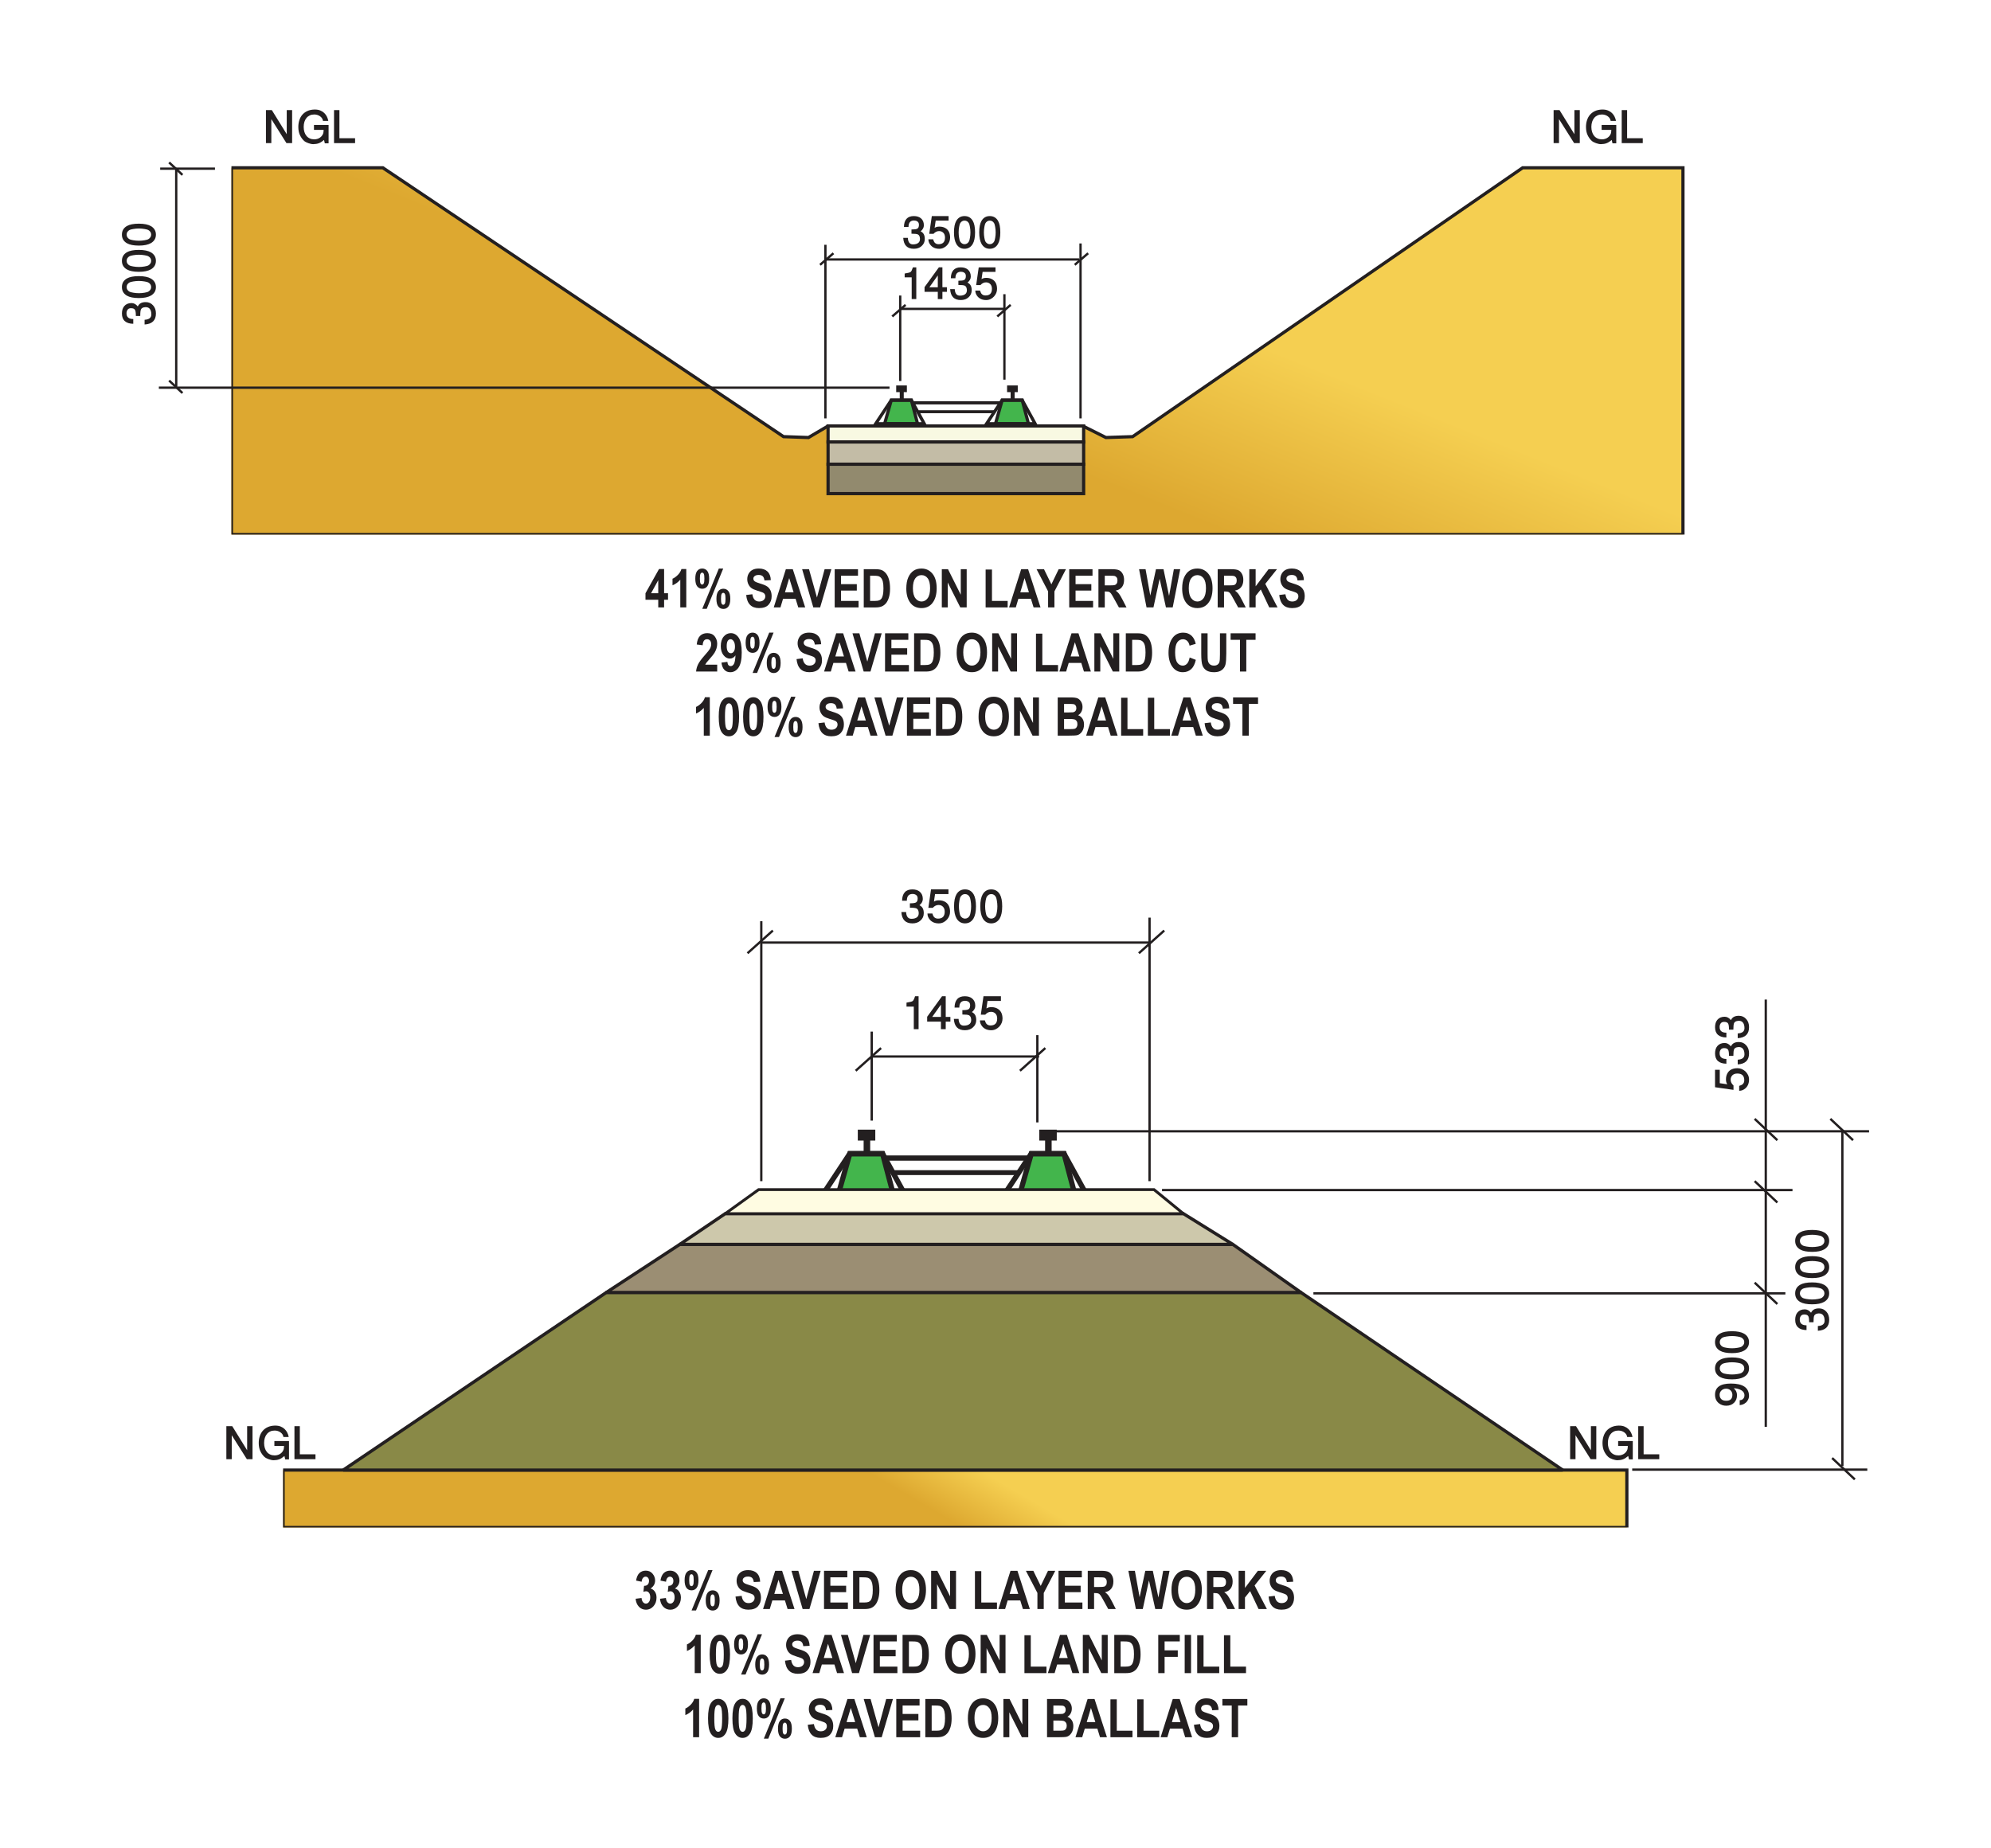 <?xml version="1.0" encoding="utf-8"?>
<!-- Generator: Adobe Illustrator 16.0.0, SVG Export Plug-In . SVG Version: 6.00 Build 0)  -->
<!DOCTYPE svg PUBLIC "-//W3C//DTD SVG 1.1//EN" "http://www.w3.org/Graphics/SVG/1.1/DTD/svg11.dtd">
<svg version="1.1" id="Layer_3" xmlns="http://www.w3.org/2000/svg" xmlns:xlink="http://www.w3.org/1999/xlink" x="0px" y="0px"
	 width="186.316px" height="173px" viewBox="0 0 186.316 173" enable-background="new 0 0 186.316 173" xml:space="preserve">
<rect x="-10.737" y="-7" fill="#FFFFFF" width="207" height="186"/>
<g>
	<path fill="#231F20" d="M61.598,55.528L61.598,55.528v-1.221l-0.671,1.221H61.598z M61.598,56.856v-0.719h-1.195V55.53l1.267-2.268
		h0.476v2.266h0.367v0.609h-0.367v0.719H61.598z"/>
	<path fill="#231F20" d="M64.222,56.856H63.66v-2.594c-0.21,0.237-0.452,0.412-0.727,0.523v-0.617
		c0.156-0.063,0.318-0.177,0.485-0.341c0.168-0.163,0.284-0.353,0.35-0.565h0.454V56.856z"/>
	<path fill="#231F20" d="M67.471,56.048L67.471,56.048c0,0.229,0.019,0.379,0.057,0.451c0.038,0.071,0.089,0.107,0.153,0.107
		c0.063,0,0.115-0.036,0.153-0.107c0.039-0.072,0.059-0.223,0.059-0.451s-0.02-0.379-0.059-0.451
		c-0.038-0.071-0.089-0.107-0.151-0.107c-0.065,0-0.117,0.036-0.155,0.107C67.49,55.669,67.471,55.819,67.471,56.048 M67.042,56.051
		L67.042,56.051c0-0.327,0.059-0.566,0.177-0.718c0.119-0.15,0.275-0.227,0.472-0.227c0.197,0,0.354,0.076,0.472,0.227
		c0.118,0.151,0.177,0.391,0.177,0.718s-0.059,0.566-0.177,0.718c-0.117,0.152-0.272,0.229-0.467,0.229
		c-0.199,0-0.357-0.076-0.477-0.227C67.1,56.619,67.042,56.379,67.042,56.051z M66.134,56.989L66.134,56.989h-0.417l1.552-3.773
		h0.409L66.134,56.989z M65.495,54.157L65.495,54.157c0,0.229,0.02,0.379,0.058,0.451c0.039,0.071,0.09,0.107,0.152,0.107
		c0.063,0,0.115-0.036,0.153-0.107c0.039-0.072,0.059-0.223,0.059-0.451s-0.02-0.379-0.059-0.451
		c-0.038-0.071-0.089-0.107-0.151-0.107c-0.063,0-0.115,0.036-0.154,0.107C65.514,53.778,65.495,53.929,65.495,54.157z
		 M65.065,54.161c0-0.327,0.059-0.566,0.176-0.718s0.273-0.228,0.468-0.228c0.2,0,0.359,0.076,0.477,0.228
		c0.118,0.151,0.177,0.391,0.177,0.718s-0.059,0.566-0.177,0.718c-0.117,0.151-0.272,0.228-0.467,0.228
		c-0.199,0-0.357-0.075-0.477-0.226C65.124,54.729,65.065,54.49,65.065,54.161z"/>
	<path fill="#231F20" d="M69.827,55.692l0.578-0.07c0.064,0.453,0.277,0.68,0.637,0.68c0.179,0,0.318-0.047,0.421-0.14
		c0.102-0.093,0.153-0.208,0.153-0.345c0-0.081-0.018-0.149-0.054-0.206c-0.035-0.057-0.09-0.103-0.163-0.14
		c-0.072-0.036-0.25-0.098-0.532-0.184c-0.252-0.076-0.438-0.159-0.555-0.249c-0.117-0.089-0.211-0.207-0.28-0.353
		s-0.104-0.302-0.104-0.47c0-0.195,0.044-0.371,0.134-0.527c0.089-0.156,0.212-0.274,0.368-0.354
		c0.157-0.079,0.351-0.119,0.581-0.119c0.347,0,0.616,0.094,0.812,0.281c0.194,0.188,0.297,0.456,0.309,0.805l-0.594,0.031
		c-0.026-0.191-0.083-0.325-0.169-0.401c-0.087-0.076-0.21-0.114-0.37-0.114s-0.284,0.033-0.37,0.099
		c-0.087,0.065-0.13,0.147-0.13,0.245c0,0.097,0.039,0.178,0.117,0.243s0.258,0.14,0.539,0.222c0.297,0.088,0.513,0.18,0.646,0.275
		c0.133,0.095,0.233,0.218,0.304,0.368c0.07,0.151,0.105,0.333,0.105,0.548c0,0.312-0.096,0.572-0.287,0.784
		c-0.19,0.212-0.489,0.317-0.896,0.317C70.308,56.919,69.908,56.51,69.827,55.692"/>
	<path fill="#231F20" d="M74.264,55.442L74.264,55.442l-0.41-1.329l-0.397,1.329H74.264z M75.35,56.856h-0.649l-0.249-0.805h-1.177
		l-0.24,0.805h-0.63l1.134-3.578h0.649L75.35,56.856z"/>
	<polygon fill="#231F20" points="76.109,56.856 75.063,53.278 75.707,53.278 76.45,55.927 77.167,53.278 77.797,53.278 
		76.748,56.856 	"/>
	<polygon fill="#231F20" points="78.11,56.856 78.11,53.278 80.29,53.278 80.29,53.888 78.704,53.888 78.704,54.677 80.18,54.677 
		80.18,55.278 78.704,55.278 78.704,56.247 80.344,56.247 80.344,56.856 	"/>
	<path fill="#231F20" d="M81.422,53.888L81.422,53.888v2.359h0.442c0.188,0,0.326-0.018,0.411-0.054
		c0.085-0.035,0.154-0.089,0.209-0.161c0.054-0.072,0.099-0.186,0.135-0.342c0.035-0.155,0.053-0.36,0.053-0.614
		c0-0.265-0.018-0.473-0.055-0.625c-0.036-0.152-0.093-0.271-0.17-0.359c-0.076-0.087-0.17-0.145-0.28-0.173
		c-0.082-0.021-0.241-0.031-0.478-0.031H81.422z M80.829,53.278h1.082c0.273,0,0.479,0.03,0.619,0.092
		c0.139,0.061,0.267,0.164,0.384,0.309s0.209,0.333,0.276,0.563c0.066,0.231,0.1,0.519,0.1,0.862c0,0.309-0.035,0.578-0.104,0.807
		c-0.07,0.229-0.159,0.409-0.267,0.543c-0.107,0.133-0.237,0.233-0.389,0.301c-0.152,0.068-0.349,0.102-0.588,0.102h-1.113V53.278z"
		/>
	<path fill="#231F20" d="M85.428,55.065L85.428,55.065c0,0.412,0.077,0.721,0.232,0.927c0.154,0.206,0.347,0.31,0.576,0.31
		c0.23,0,0.422-0.103,0.573-0.307c0.151-0.205,0.228-0.519,0.228-0.942c0-0.415-0.074-0.723-0.222-0.922
		c-0.147-0.198-0.341-0.298-0.579-0.298c-0.239,0-0.434,0.101-0.584,0.301C85.503,54.334,85.428,54.645,85.428,55.065
		 M84.811,55.089c0-0.426,0.063-0.777,0.188-1.054c0.126-0.275,0.291-0.481,0.494-0.616c0.203-0.136,0.449-0.203,0.739-0.203
		c0.419,0,0.761,0.16,1.025,0.481c0.264,0.32,0.396,0.777,0.396,1.37c0,0.6-0.14,1.067-0.42,1.404c-0.245,0.299-0.578,0.447-1,0.447
		c-0.424,0-0.759-0.147-1.005-0.442C84.951,56.14,84.811,55.677,84.811,55.089z"/>
	<polygon fill="#231F20" points="88.134,56.856 88.134,53.278 88.713,53.278 89.908,55.668 89.908,53.278 90.462,53.278 
		90.462,56.856 89.865,56.856 88.689,54.523 88.689,56.856 	"/>
	<polygon fill="#231F20" points="92.234,56.856 92.234,53.31 92.828,53.31 92.828,56.247 94.296,56.247 94.296,56.856 	"/>
	<path fill="#231F20" d="M96.286,55.442L96.286,55.442l-0.41-1.329l-0.397,1.329H96.286z M97.372,56.856h-0.649l-0.249-0.805h-1.177
		l-0.24,0.805h-0.63l1.134-3.578h0.649L97.372,56.856z"/>
	<polygon fill="#231F20" points="98.08,56.856 98.08,55.351 97.001,53.278 97.696,53.278 98.388,54.693 99.07,53.278 99.751,53.278 
		98.673,55.355 98.673,56.856 	"/>
	<polygon fill="#231F20" points="100.056,56.856 100.056,53.278 102.236,53.278 102.236,53.888 100.65,53.888 100.65,54.677 
		102.126,54.677 102.126,55.278 100.65,55.278 100.65,56.247 102.291,56.247 102.291,56.856 	"/>
	<path fill="#231F20" d="M103.384,54.794L103.384,54.794h0.436c0.266,0,0.435-0.012,0.508-0.035
		c0.072-0.023,0.131-0.071,0.176-0.143c0.046-0.071,0.068-0.166,0.068-0.285c0-0.113-0.022-0.205-0.068-0.274
		c-0.045-0.068-0.106-0.116-0.184-0.142c-0.055-0.019-0.214-0.027-0.477-0.027h-0.459V54.794z M102.791,56.856v-3.578h1.247
		c0.318,0,0.546,0.032,0.683,0.097s0.249,0.176,0.337,0.335c0.088,0.158,0.132,0.349,0.132,0.57c0,0.279-0.068,0.505-0.204,0.676
		c-0.137,0.172-0.33,0.279-0.581,0.323c0.127,0.091,0.232,0.189,0.315,0.298c0.083,0.107,0.196,0.301,0.34,0.581l0.356,0.698h-0.71
		l-0.428-0.778c-0.153-0.282-0.258-0.458-0.312-0.528s-0.111-0.119-0.172-0.146s-0.157-0.04-0.291-0.04h-0.119v1.492H102.791z"/>
	<polygon fill="#231F20" points="107.292,56.856 106.592,53.278 107.201,53.278 107.643,55.75 108.175,53.278 108.88,53.278 
		109.401,55.781 109.848,53.278 110.444,53.278 109.74,56.856 109.108,56.856 108.518,54.178 107.939,56.856 	"/>
	<path fill="#231F20" d="M111.244,55.065L111.244,55.065c0,0.412,0.077,0.721,0.232,0.927c0.154,0.206,0.347,0.31,0.576,0.31
		c0.23,0,0.422-0.103,0.573-0.307c0.151-0.205,0.228-0.519,0.228-0.942c0-0.415-0.074-0.723-0.222-0.922
		c-0.147-0.198-0.341-0.298-0.579-0.298c-0.239,0-0.434,0.101-0.584,0.301C111.319,54.334,111.244,54.645,111.244,55.065
		 M110.626,55.089c0-0.426,0.063-0.777,0.188-1.054c0.126-0.275,0.291-0.481,0.494-0.616c0.203-0.136,0.449-0.203,0.739-0.203
		c0.419,0,0.761,0.16,1.025,0.481c0.264,0.32,0.396,0.777,0.396,1.37c0,0.6-0.14,1.067-0.42,1.404c-0.245,0.299-0.578,0.447-1,0.447
		c-0.424,0-0.759-0.147-1.005-0.442C110.766,56.14,110.626,55.677,110.626,55.089z"/>
	<path fill="#231F20" d="M114.543,54.794L114.543,54.794h0.436c0.266,0,0.436-0.012,0.508-0.035s0.132-0.071,0.177-0.143
		s0.067-0.166,0.067-0.285c0-0.113-0.022-0.205-0.067-0.274c-0.045-0.068-0.106-0.116-0.184-0.142
		c-0.055-0.019-0.214-0.027-0.477-0.027h-0.46V54.794z M113.95,56.856v-3.578h1.247c0.318,0,0.547,0.032,0.684,0.097
		c0.136,0.064,0.248,0.176,0.336,0.335c0.088,0.158,0.132,0.349,0.132,0.57c0,0.279-0.067,0.505-0.204,0.676
		c-0.136,0.172-0.329,0.279-0.58,0.323c0.127,0.091,0.231,0.189,0.314,0.298c0.083,0.107,0.196,0.301,0.34,0.581l0.356,0.698h-0.71
		l-0.427-0.778c-0.154-0.282-0.258-0.458-0.313-0.528c-0.054-0.07-0.111-0.119-0.171-0.146c-0.061-0.026-0.158-0.04-0.292-0.04
		h-0.119v1.492H113.95z"/>
	<polygon fill="#231F20" points="116.909,56.856 116.909,53.278 117.502,53.278 117.502,54.88 118.711,53.278 119.499,53.278 
		118.403,54.65 119.553,56.856 118.775,56.856 117.984,55.176 117.502,55.778 117.502,56.856 	"/>
	<path fill="#231F20" d="M119.711,55.692l0.578-0.07c0.065,0.453,0.277,0.68,0.638,0.68c0.178,0,0.318-0.047,0.42-0.14
		c0.103-0.093,0.153-0.208,0.153-0.345c0-0.081-0.018-0.149-0.053-0.206c-0.036-0.057-0.091-0.103-0.163-0.14
		c-0.073-0.036-0.25-0.098-0.532-0.184c-0.253-0.076-0.438-0.159-0.556-0.249c-0.117-0.089-0.21-0.207-0.279-0.353
		s-0.104-0.302-0.104-0.47c0-0.195,0.045-0.371,0.134-0.527s0.212-0.274,0.369-0.354c0.156-0.079,0.351-0.119,0.58-0.119
		c0.347,0,0.617,0.094,0.812,0.281s0.298,0.456,0.309,0.805l-0.594,0.031c-0.025-0.191-0.082-0.325-0.169-0.401
		s-0.21-0.114-0.37-0.114s-0.283,0.033-0.37,0.099c-0.086,0.065-0.13,0.147-0.13,0.245c0,0.097,0.039,0.178,0.117,0.243
		s0.258,0.14,0.539,0.222c0.298,0.088,0.513,0.18,0.646,0.275c0.133,0.095,0.234,0.218,0.305,0.368
		c0.069,0.151,0.104,0.333,0.104,0.548c0,0.312-0.096,0.572-0.286,0.784c-0.191,0.212-0.49,0.317-0.896,0.317
		C120.193,56.919,119.793,56.51,119.711,55.692"/>
	<path fill="#231F20" d="M67.115,62.216v0.641h-1.977c0.021-0.24,0.086-0.47,0.194-0.687c0.109-0.218,0.32-0.503,0.634-0.855
		c0.248-0.281,0.401-0.472,0.458-0.571c0.085-0.145,0.128-0.29,0.128-0.437c0-0.156-0.036-0.274-0.107-0.354
		c-0.07-0.079-0.164-0.119-0.28-0.119c-0.253,0-0.39,0.188-0.409,0.563l-0.555-0.07c0.034-0.365,0.136-0.634,0.305-0.806
		c0.169-0.171,0.395-0.257,0.676-0.257c0.309,0,0.541,0.1,0.698,0.3c0.156,0.2,0.235,0.43,0.235,0.688
		c0,0.146-0.021,0.288-0.061,0.426s-0.102,0.275-0.185,0.415c-0.083,0.139-0.223,0.316-0.417,0.532
		c-0.181,0.203-0.296,0.338-0.344,0.402c-0.048,0.065-0.087,0.129-0.116,0.19H67.115z"/>
	<path fill="#231F20" d="M68.778,60.53L68.778,60.53c0-0.224-0.042-0.396-0.126-0.517s-0.18-0.181-0.286-0.181
		c-0.104,0-0.189,0.05-0.259,0.148c-0.068,0.1-0.103,0.265-0.103,0.496c0,0.23,0.037,0.399,0.112,0.507s0.168,0.161,0.278,0.161
		c0.104,0,0.194-0.051,0.27-0.153S68.778,60.735,68.778,60.53 M67.512,62.021l0.555-0.07c0.025,0.266,0.128,0.398,0.31,0.398
		c0.122,0,0.223-0.066,0.3-0.198c0.078-0.132,0.128-0.4,0.15-0.806c-0.07,0.1-0.148,0.175-0.236,0.225
		c-0.088,0.051-0.186,0.076-0.293,0.076c-0.223,0-0.419-0.106-0.591-0.319c-0.171-0.213-0.257-0.496-0.257-0.849
		c0-0.377,0.09-0.674,0.271-0.891c0.181-0.216,0.404-0.324,0.67-0.324c0.296,0,0.54,0.14,0.732,0.419
		c0.191,0.278,0.288,0.741,0.288,1.388c0,0.657-0.1,1.13-0.3,1.418c-0.199,0.288-0.458,0.432-0.776,0.432
		c-0.221,0-0.402-0.073-0.546-0.221C67.645,62.552,67.552,62.326,67.512,62.021z"/>
	<path fill="#231F20" d="M72.183,62.048L72.183,62.048c0,0.229,0.019,0.379,0.057,0.451c0.038,0.071,0.089,0.107,0.153,0.107
		c0.063,0,0.115-0.036,0.153-0.107c0.039-0.072,0.059-0.223,0.059-0.451s-0.02-0.379-0.059-0.451
		c-0.038-0.071-0.089-0.107-0.151-0.107c-0.065,0-0.117,0.036-0.155,0.107C72.202,61.669,72.183,61.819,72.183,62.048
		 M71.753,62.051L71.753,62.051c0-0.327,0.059-0.566,0.177-0.718c0.119-0.15,0.275-0.227,0.472-0.227
		c0.197,0,0.354,0.076,0.472,0.227c0.118,0.151,0.177,0.391,0.177,0.718s-0.059,0.566-0.177,0.718
		c-0.117,0.152-0.272,0.229-0.467,0.229c-0.199,0-0.357-0.076-0.477-0.227C71.812,62.619,71.753,62.379,71.753,62.051z
		 M70.846,62.989L70.846,62.989h-0.417l1.552-3.773h0.409L70.846,62.989z M70.207,60.157L70.207,60.157
		c0,0.229,0.02,0.379,0.058,0.451c0.039,0.071,0.09,0.107,0.152,0.107c0.063,0,0.115-0.036,0.153-0.107
		c0.039-0.072,0.059-0.223,0.059-0.451s-0.02-0.379-0.059-0.451c-0.038-0.071-0.089-0.107-0.151-0.107
		c-0.063,0-0.115,0.036-0.154,0.107C70.226,59.778,70.207,59.929,70.207,60.157z M69.777,60.161c0-0.327,0.059-0.566,0.176-0.718
		s0.273-0.228,0.468-0.228c0.2,0,0.359,0.076,0.477,0.228c0.118,0.151,0.177,0.391,0.177,0.718s-0.059,0.566-0.177,0.718
		c-0.117,0.151-0.272,0.228-0.467,0.228c-0.199,0-0.357-0.075-0.477-0.226C69.835,60.729,69.777,60.49,69.777,60.161z"/>
	<path fill="#231F20" d="M74.539,61.692l0.578-0.07c0.064,0.453,0.277,0.68,0.637,0.68c0.179,0,0.318-0.047,0.421-0.14
		c0.102-0.093,0.153-0.208,0.153-0.345c0-0.081-0.018-0.149-0.054-0.206c-0.035-0.057-0.09-0.103-0.163-0.14
		c-0.072-0.036-0.25-0.098-0.532-0.184c-0.252-0.076-0.438-0.159-0.555-0.249c-0.117-0.089-0.211-0.207-0.28-0.353
		s-0.104-0.302-0.104-0.47c0-0.195,0.044-0.371,0.134-0.527c0.089-0.156,0.212-0.274,0.368-0.354
		c0.157-0.079,0.351-0.119,0.581-0.119c0.347,0,0.616,0.094,0.812,0.281c0.194,0.188,0.297,0.456,0.309,0.805l-0.594,0.031
		c-0.026-0.191-0.083-0.325-0.169-0.401c-0.087-0.076-0.21-0.114-0.37-0.114s-0.284,0.033-0.37,0.099
		c-0.087,0.065-0.13,0.147-0.13,0.245c0,0.097,0.039,0.178,0.117,0.243s0.258,0.14,0.539,0.222c0.297,0.088,0.513,0.18,0.646,0.275
		c0.133,0.095,0.233,0.218,0.304,0.368c0.07,0.151,0.105,0.333,0.105,0.548c0,0.312-0.096,0.572-0.287,0.784
		c-0.19,0.212-0.489,0.317-0.896,0.317C75.02,62.919,74.62,62.51,74.539,61.692"/>
	<path fill="#231F20" d="M78.976,61.442L78.976,61.442l-0.41-1.329l-0.397,1.329H78.976z M80.062,62.856h-0.649l-0.249-0.805h-1.177
		l-0.24,0.805h-0.63l1.134-3.578H78.9L80.062,62.856z"/>
	<polygon fill="#231F20" points="80.821,62.856 79.775,59.278 80.418,59.278 81.162,61.927 81.879,59.278 82.509,59.278 
		81.459,62.856 	"/>
	<polygon fill="#231F20" points="82.822,62.856 82.822,59.278 85.001,59.278 85.001,59.888 83.416,59.888 83.416,60.677 
		84.892,60.677 84.892,61.278 83.416,61.278 83.416,62.247 85.056,62.247 85.056,62.856 	"/>
	<path fill="#231F20" d="M86.134,59.888L86.134,59.888v2.359h0.442c0.188,0,0.326-0.018,0.411-0.054
		c0.085-0.035,0.154-0.089,0.209-0.161c0.054-0.072,0.099-0.186,0.135-0.342c0.035-0.155,0.053-0.36,0.053-0.614
		c0-0.265-0.018-0.473-0.055-0.625c-0.036-0.152-0.093-0.271-0.17-0.359c-0.076-0.087-0.17-0.145-0.28-0.173
		c-0.082-0.021-0.241-0.031-0.478-0.031H86.134z M85.541,59.278h1.082c0.273,0,0.479,0.03,0.619,0.092
		c0.139,0.061,0.267,0.164,0.384,0.309s0.209,0.333,0.276,0.563c0.066,0.231,0.1,0.519,0.1,0.862c0,0.309-0.035,0.578-0.104,0.807
		c-0.07,0.229-0.159,0.409-0.267,0.543c-0.107,0.133-0.237,0.233-0.389,0.301c-0.152,0.068-0.349,0.102-0.588,0.102h-1.113V59.278z"
		/>
	<path fill="#231F20" d="M90.14,61.065L90.14,61.065c0,0.412,0.077,0.721,0.232,0.927c0.154,0.206,0.347,0.31,0.576,0.31
		c0.23,0,0.422-0.103,0.573-0.307c0.151-0.205,0.228-0.519,0.228-0.942c0-0.415-0.074-0.723-0.222-0.922
		c-0.147-0.198-0.341-0.298-0.579-0.298c-0.239,0-0.434,0.101-0.584,0.301C90.215,60.334,90.14,60.645,90.14,61.065 M89.523,61.089
		c0-0.426,0.063-0.777,0.188-1.054c0.126-0.275,0.291-0.481,0.494-0.616c0.203-0.136,0.449-0.203,0.739-0.203
		c0.419,0,0.761,0.16,1.025,0.481c0.264,0.32,0.396,0.777,0.396,1.37c0,0.6-0.14,1.067-0.42,1.404c-0.245,0.299-0.578,0.447-1,0.447
		c-0.424,0-0.759-0.147-1.005-0.442C89.663,62.14,89.523,61.677,89.523,61.089z"/>
	<polygon fill="#231F20" points="92.846,62.856 92.846,59.278 93.425,59.278 94.62,61.668 94.62,59.278 95.174,59.278 
		95.174,62.856 94.577,62.856 93.401,60.523 93.401,62.856 	"/>
	<polygon fill="#231F20" points="96.946,62.856 96.946,59.31 97.54,59.31 97.54,62.247 99.008,62.247 99.008,62.856 	"/>
	<path fill="#231F20" d="M100.998,61.442L100.998,61.442l-0.41-1.329l-0.397,1.329H100.998z M102.083,62.856h-0.649l-0.249-0.805
		h-1.177l-0.24,0.805h-0.63l1.134-3.578h0.649L102.083,62.856z"/>
	<polygon fill="#231F20" points="102.41,62.856 102.41,59.278 102.989,59.278 104.183,61.668 104.183,59.278 104.738,59.278 
		104.738,62.856 104.139,62.856 102.964,60.523 102.964,62.856 	"/>
	<path fill="#231F20" d="M105.947,59.888L105.947,59.888v2.359h0.441c0.189,0,0.326-0.018,0.411-0.054
		c0.085-0.035,0.155-0.089,0.209-0.161c0.055-0.072,0.1-0.186,0.135-0.342c0.036-0.155,0.054-0.36,0.054-0.614
		c0-0.265-0.019-0.473-0.055-0.625s-0.093-0.271-0.17-0.359c-0.077-0.087-0.171-0.145-0.28-0.173
		c-0.083-0.021-0.242-0.031-0.479-0.031H105.947z M105.353,59.278h1.081c0.273,0,0.48,0.03,0.619,0.092
		c0.14,0.061,0.268,0.164,0.385,0.309s0.209,0.333,0.275,0.563c0.067,0.231,0.101,0.519,0.101,0.862
		c0,0.309-0.035,0.578-0.105,0.807c-0.069,0.229-0.158,0.409-0.266,0.543c-0.107,0.133-0.237,0.233-0.39,0.301
		c-0.152,0.068-0.348,0.102-0.587,0.102h-1.113V59.278z"/>
	<path fill="#231F20" d="M111.327,61.544l0.578,0.219c-0.089,0.4-0.238,0.693-0.446,0.879c-0.208,0.185-0.464,0.277-0.769,0.277
		c-0.382,0-0.692-0.147-0.93-0.442c-0.273-0.34-0.41-0.8-0.41-1.378c0-0.61,0.138-1.088,0.412-1.434
		c0.239-0.299,0.561-0.449,0.964-0.449c0.329,0,0.604,0.112,0.825,0.337c0.157,0.159,0.272,0.396,0.346,0.71l-0.578,0.172
		c-0.037-0.194-0.111-0.343-0.223-0.446s-0.243-0.155-0.395-0.155c-0.216,0-0.393,0.095-0.529,0.283
		c-0.137,0.189-0.205,0.502-0.205,0.937c0,0.451,0.066,0.772,0.198,0.963c0.133,0.19,0.305,0.286,0.516,0.286
		c0.154,0,0.289-0.061,0.401-0.182C111.196,61.999,111.277,61.808,111.327,61.544"/>
	<path fill="#231F20" d="M112.411,59.278h0.594v1.939c0,0.301,0.008,0.497,0.022,0.588c0.025,0.158,0.088,0.28,0.187,0.367
		c0.099,0.086,0.228,0.129,0.389,0.129c0.137,0,0.248-0.03,0.334-0.092c0.087-0.061,0.146-0.146,0.178-0.254
		c0.031-0.108,0.047-0.341,0.047-0.697v-1.98h0.594v1.88c0,0.48-0.025,0.827-0.077,1.042c-0.051,0.214-0.167,0.387-0.347,0.52
		s-0.417,0.199-0.712,0.199c-0.307,0-0.546-0.055-0.718-0.165c-0.172-0.109-0.297-0.265-0.374-0.464s-0.116-0.566-0.116-1.103
		V59.278z"/>
	<polygon fill="#231F20" points="116.034,62.856 116.034,59.888 115.159,59.888 115.159,59.278 117.495,59.278 117.495,59.888 
		116.627,59.888 116.627,62.856 	"/>
	<path fill="#231F20" d="M66.423,68.856h-0.563v-2.594c-0.21,0.237-0.452,0.412-0.727,0.523v-0.617
		c0.156-0.063,0.318-0.177,0.485-0.341c0.168-0.163,0.284-0.353,0.35-0.565h0.454V68.856z"/>
	<path fill="#231F20" d="M68.211,65.833L68.211,65.833c-0.112,0-0.201,0.073-0.268,0.22s-0.1,0.493-0.1,1.039
		c0,0.547,0.033,0.893,0.1,1.038c0.066,0.146,0.155,0.219,0.268,0.219c0.113,0,0.203-0.073,0.269-0.22s0.099-0.492,0.099-1.037
		c0-0.546-0.033-0.893-0.099-1.039S68.325,65.833,68.211,65.833 M68.21,65.263c0.284,0,0.515,0.136,0.69,0.406
		c0.176,0.271,0.264,0.746,0.264,1.423c0,0.676-0.088,1.149-0.264,1.421c-0.176,0.271-0.405,0.406-0.688,0.406
		c-0.285,0-0.515-0.135-0.69-0.403s-0.264-0.745-0.264-1.431c0-0.673,0.088-1.145,0.264-1.416
		C67.698,65.398,67.927,65.263,68.21,65.263z"/>
	<path fill="#231F20" d="M70.492,65.833L70.492,65.833c-0.112,0-0.201,0.073-0.268,0.22s-0.1,0.493-0.1,1.039
		c0,0.547,0.033,0.893,0.1,1.038c0.066,0.146,0.155,0.219,0.268,0.219c0.113,0,0.203-0.073,0.269-0.22s0.099-0.492,0.099-1.037
		c0-0.546-0.033-0.893-0.099-1.039S70.605,65.833,70.492,65.833 M70.491,65.263c0.284,0,0.515,0.136,0.69,0.406
		c0.176,0.271,0.264,0.746,0.264,1.423c0,0.676-0.088,1.149-0.264,1.421c-0.176,0.271-0.405,0.406-0.688,0.406
		c-0.285,0-0.515-0.135-0.69-0.403s-0.264-0.745-0.264-1.431c0-0.673,0.088-1.145,0.264-1.416
		C69.978,65.398,70.208,65.263,70.491,65.263z"/>
	<path fill="#231F20" d="M74.233,68.048L74.233,68.048c0,0.229,0.019,0.379,0.057,0.451c0.038,0.071,0.089,0.107,0.153,0.107
		c0.063,0,0.115-0.036,0.153-0.107c0.039-0.072,0.059-0.223,0.059-0.451s-0.02-0.379-0.059-0.451
		c-0.038-0.071-0.089-0.107-0.151-0.107c-0.065,0-0.117,0.036-0.155,0.107C74.251,67.669,74.233,67.819,74.233,68.048
		 M73.803,68.051L73.803,68.051c0-0.327,0.059-0.566,0.177-0.718c0.119-0.15,0.275-0.227,0.472-0.227
		c0.197,0,0.354,0.076,0.472,0.227c0.118,0.151,0.177,0.391,0.177,0.718s-0.059,0.566-0.177,0.718
		c-0.117,0.152-0.272,0.229-0.467,0.229c-0.199,0-0.357-0.076-0.477-0.227C73.862,68.619,73.803,68.379,73.803,68.051z
		 M72.896,68.989L72.896,68.989h-0.417l1.552-3.773h0.409L72.896,68.989z M72.256,66.157L72.256,66.157
		c0,0.229,0.02,0.379,0.058,0.451c0.039,0.071,0.09,0.107,0.152,0.107c0.063,0,0.115-0.036,0.153-0.107
		c0.039-0.072,0.059-0.223,0.059-0.451s-0.02-0.379-0.059-0.451c-0.038-0.071-0.089-0.107-0.151-0.107
		c-0.063,0-0.115,0.036-0.154,0.107C72.276,65.778,72.256,65.929,72.256,66.157z M71.827,66.161c0-0.327,0.059-0.566,0.176-0.718
		s0.273-0.228,0.468-0.228c0.2,0,0.359,0.076,0.477,0.228c0.118,0.151,0.177,0.391,0.177,0.718s-0.059,0.566-0.177,0.718
		c-0.117,0.151-0.272,0.228-0.467,0.228c-0.199,0-0.357-0.075-0.477-0.226C71.885,66.729,71.827,66.49,71.827,66.161z"/>
	<path fill="#231F20" d="M76.588,67.692l0.578-0.07c0.064,0.453,0.277,0.68,0.637,0.68c0.179,0,0.318-0.047,0.421-0.14
		c0.102-0.093,0.153-0.208,0.153-0.345c0-0.081-0.018-0.149-0.054-0.206c-0.035-0.057-0.09-0.103-0.163-0.14
		c-0.072-0.036-0.25-0.098-0.532-0.184c-0.252-0.076-0.438-0.159-0.555-0.249c-0.117-0.089-0.211-0.207-0.28-0.353
		s-0.104-0.302-0.104-0.47c0-0.195,0.044-0.371,0.134-0.527c0.089-0.156,0.212-0.274,0.368-0.354
		c0.157-0.079,0.351-0.119,0.581-0.119c0.347,0,0.616,0.094,0.812,0.281c0.194,0.188,0.297,0.456,0.309,0.805l-0.594,0.031
		c-0.026-0.191-0.083-0.325-0.169-0.401c-0.087-0.076-0.21-0.114-0.37-0.114s-0.284,0.033-0.37,0.099
		c-0.087,0.065-0.13,0.147-0.13,0.245c0,0.097,0.039,0.178,0.117,0.243s0.258,0.14,0.539,0.222c0.297,0.088,0.513,0.18,0.646,0.275
		c0.133,0.095,0.233,0.218,0.304,0.368c0.07,0.151,0.105,0.333,0.105,0.548c0,0.312-0.096,0.572-0.287,0.784
		c-0.19,0.212-0.489,0.317-0.896,0.317C77.07,68.919,76.669,68.51,76.588,67.692"/>
	<path fill="#231F20" d="M81.026,67.442L81.026,67.442l-0.41-1.329l-0.397,1.329H81.026z M82.112,68.856h-0.649l-0.249-0.805h-1.177
		l-0.24,0.805h-0.63l1.134-3.578h0.649L82.112,68.856z"/>
	<polygon fill="#231F20" points="82.871,68.856 81.825,65.278 82.468,65.278 83.211,67.927 83.929,65.278 84.559,65.278 
		83.509,68.856 	"/>
	<polygon fill="#231F20" points="84.872,68.856 84.872,65.278 87.051,65.278 87.051,65.888 85.465,65.888 85.465,66.677 
		86.942,66.677 86.942,67.278 85.465,67.278 85.465,68.247 87.106,68.247 87.106,68.856 	"/>
	<path fill="#231F20" d="M88.184,65.888L88.184,65.888v2.359h0.442c0.188,0,0.326-0.018,0.411-0.054
		c0.085-0.035,0.154-0.089,0.209-0.161c0.054-0.072,0.099-0.186,0.135-0.342c0.035-0.155,0.053-0.36,0.053-0.614
		c0-0.265-0.018-0.473-0.055-0.625c-0.036-0.152-0.093-0.271-0.17-0.359c-0.076-0.087-0.17-0.145-0.28-0.173
		c-0.082-0.021-0.241-0.031-0.478-0.031H88.184z M87.59,65.278h1.082c0.273,0,0.479,0.03,0.619,0.092
		c0.139,0.061,0.267,0.164,0.384,0.309s0.209,0.333,0.276,0.563c0.066,0.231,0.1,0.519,0.1,0.862c0,0.309-0.035,0.578-0.104,0.807
		c-0.07,0.229-0.159,0.409-0.267,0.543c-0.107,0.133-0.237,0.233-0.389,0.301c-0.152,0.068-0.349,0.102-0.588,0.102H87.59V65.278z"
		/>
	<path fill="#231F20" d="M92.19,67.065L92.19,67.065c0,0.412,0.077,0.721,0.232,0.927c0.154,0.206,0.347,0.31,0.576,0.31
		c0.23,0,0.422-0.103,0.573-0.307c0.151-0.205,0.228-0.519,0.228-0.942c0-0.415-0.074-0.723-0.222-0.922
		c-0.147-0.198-0.341-0.298-0.579-0.298c-0.239,0-0.434,0.101-0.584,0.301C92.265,66.334,92.19,66.645,92.19,67.065 M91.573,67.089
		c0-0.426,0.063-0.777,0.188-1.054c0.126-0.275,0.291-0.481,0.494-0.616c0.203-0.136,0.449-0.203,0.739-0.203
		c0.419,0,0.761,0.16,1.025,0.481c0.264,0.32,0.396,0.777,0.396,1.37c0,0.6-0.14,1.067-0.42,1.404c-0.245,0.299-0.578,0.447-1,0.447
		c-0.424,0-0.759-0.147-1.005-0.442C91.712,68.14,91.573,67.677,91.573,67.089z"/>
	<polygon fill="#231F20" points="94.896,68.856 94.896,65.278 95.475,65.278 96.669,67.668 96.669,65.278 97.224,65.278 
		97.224,68.856 96.626,68.856 95.451,66.523 95.451,68.856 	"/>
	<path fill="#231F20" d="M99.574,67.294L99.574,67.294v0.953h0.547c0.24,0,0.394-0.013,0.462-0.037
		c0.068-0.025,0.125-0.075,0.172-0.148c0.046-0.074,0.069-0.168,0.069-0.281c0-0.117-0.025-0.213-0.074-0.288
		c-0.05-0.075-0.115-0.127-0.197-0.155s-0.249-0.043-0.502-0.043H99.574z M99.574,65.888L99.574,65.888v0.797h0.391
		c0.234,0,0.38-0.004,0.436-0.012c0.101-0.016,0.18-0.057,0.236-0.123c0.058-0.067,0.086-0.157,0.086-0.271
		c0-0.103-0.023-0.185-0.07-0.248c-0.046-0.063-0.103-0.104-0.168-0.119c-0.066-0.016-0.256-0.023-0.568-0.023H99.574z
		 M98.98,65.278h1.177c0.321,0,0.548,0.029,0.679,0.087c0.13,0.059,0.24,0.161,0.33,0.309s0.135,0.313,0.135,0.499
		c0,0.172-0.039,0.326-0.115,0.465c-0.077,0.138-0.177,0.24-0.299,0.307c0.174,0.063,0.31,0.169,0.407,0.319
		c0.099,0.15,0.147,0.334,0.147,0.55c0,0.262-0.063,0.482-0.188,0.664c-0.125,0.181-0.273,0.292-0.444,0.335
		c-0.119,0.029-0.396,0.044-0.829,0.044H98.98V65.278z"/>
	<path fill="#231F20" d="M103.501,67.442L103.501,67.442l-0.41-1.329l-0.397,1.329H103.501z M104.587,68.856h-0.649l-0.249-0.805
		h-1.177l-0.24,0.805h-0.63l1.134-3.578h0.649L104.587,68.856z"/>
	<polygon fill="#231F20" points="104.914,68.856 104.914,65.31 105.507,65.31 105.507,68.247 106.976,68.247 106.976,68.856 	"/>
	<polygon fill="#231F20" points="107.418,68.856 107.418,65.31 108.012,65.31 108.012,68.247 109.481,68.247 109.481,68.856 	"/>
	<path fill="#231F20" d="M111.47,67.442L111.47,67.442l-0.41-1.329l-0.397,1.329H111.47z M112.556,68.856h-0.649l-0.249-0.805
		h-1.177l-0.24,0.805h-0.63l1.134-3.578h0.649L112.556,68.856z"/>
	<path fill="#231F20" d="M112.726,67.692l0.578-0.07c0.064,0.453,0.277,0.68,0.637,0.68c0.179,0,0.318-0.047,0.421-0.14
		c0.102-0.093,0.153-0.208,0.153-0.345c0-0.081-0.018-0.149-0.054-0.206c-0.035-0.057-0.09-0.103-0.163-0.14
		c-0.072-0.036-0.25-0.098-0.532-0.184c-0.252-0.076-0.438-0.159-0.555-0.249c-0.117-0.089-0.211-0.207-0.28-0.353
		s-0.104-0.302-0.104-0.47c0-0.195,0.044-0.371,0.134-0.527c0.089-0.156,0.212-0.274,0.368-0.354
		c0.157-0.079,0.351-0.119,0.581-0.119c0.347,0,0.616,0.094,0.812,0.281c0.194,0.188,0.297,0.456,0.309,0.805l-0.594,0.031
		c-0.026-0.191-0.083-0.325-0.169-0.401c-0.087-0.076-0.21-0.114-0.37-0.114s-0.284,0.033-0.37,0.099
		c-0.087,0.065-0.13,0.147-0.13,0.245c0,0.097,0.039,0.178,0.117,0.243s0.258,0.14,0.539,0.222c0.297,0.088,0.513,0.18,0.646,0.275
		c0.133,0.095,0.233,0.218,0.304,0.368c0.07,0.151,0.105,0.333,0.105,0.548c0,0.312-0.096,0.572-0.287,0.784
		c-0.19,0.212-0.489,0.317-0.896,0.317C113.208,68.919,112.807,68.51,112.726,67.692"/>
	<polygon fill="#231F20" points="116.265,68.856 116.265,65.888 115.39,65.888 115.39,65.278 117.726,65.278 117.726,65.888 
		116.859,65.888 116.859,68.856 	"/>
	<path fill="#231F20" d="M59.481,149.646l0.555-0.07c0.015,0.17,0.061,0.299,0.137,0.389c0.077,0.09,0.167,0.135,0.271,0.135
		c0.114,0,0.21-0.053,0.288-0.158s0.117-0.252,0.117-0.439c0-0.174-0.038-0.311-0.113-0.41c-0.075-0.098-0.167-0.148-0.274-0.148
		c-0.07,0-0.155,0.018-0.253,0.051l0.062-0.559c0.143,0.004,0.256-0.035,0.339-0.117c0.082-0.082,0.123-0.197,0.123-0.346
		c0-0.123-0.03-0.221-0.09-0.291s-0.137-0.105-0.23-0.105s-0.176,0.041-0.244,0.121c-0.069,0.08-0.11,0.199-0.123,0.355
		l-0.523-0.109c0.054-0.324,0.159-0.561,0.315-0.709c0.157-0.146,0.354-0.221,0.593-0.221c0.268,0,0.479,0.096,0.637,0.287
		c0.158,0.189,0.236,0.4,0.236,0.631c0,0.158-0.035,0.299-0.106,0.424s-0.179,0.234-0.321,0.33c0.166,0.043,0.301,0.141,0.404,0.291
		c0.104,0.148,0.156,0.336,0.156,0.561c0,0.328-0.098,0.598-0.292,0.813c-0.194,0.213-0.427,0.32-0.695,0.32
		c-0.258,0-0.476-0.092-0.654-0.273C59.615,150.213,59.51,149.963,59.481,149.646"/>
	<path fill="#231F20" d="M61.761,149.646l0.555-0.07c0.015,0.17,0.061,0.299,0.137,0.389c0.077,0.09,0.167,0.135,0.271,0.135
		c0.114,0,0.21-0.053,0.288-0.158s0.117-0.252,0.117-0.439c0-0.174-0.038-0.311-0.113-0.41c-0.075-0.098-0.167-0.148-0.274-0.148
		c-0.07,0-0.155,0.018-0.253,0.051l0.062-0.559c0.143,0.004,0.256-0.035,0.339-0.117c0.082-0.082,0.123-0.197,0.123-0.346
		c0-0.123-0.03-0.221-0.09-0.291s-0.137-0.105-0.23-0.105s-0.176,0.041-0.244,0.121c-0.069,0.08-0.11,0.199-0.123,0.355
		l-0.523-0.109c0.054-0.324,0.159-0.561,0.315-0.709c0.157-0.146,0.354-0.221,0.593-0.221c0.268,0,0.479,0.096,0.637,0.287
		c0.158,0.189,0.236,0.4,0.236,0.631c0,0.158-0.035,0.299-0.106,0.424s-0.179,0.234-0.321,0.33c0.166,0.043,0.301,0.141,0.404,0.291
		c0.104,0.148,0.156,0.336,0.156,0.561c0,0.328-0.098,0.598-0.292,0.813c-0.194,0.213-0.427,0.32-0.695,0.32
		c-0.258,0-0.476-0.092-0.654-0.273C61.895,150.213,61.791,149.963,61.761,149.646"/>
	<path fill="#231F20" d="M66.471,149.799L66.471,149.799c0,0.229,0.02,0.379,0.057,0.451c0.038,0.072,0.089,0.107,0.153,0.107
		c0.063,0,0.115-0.035,0.154-0.107c0.038-0.072,0.058-0.223,0.058-0.451s-0.02-0.379-0.058-0.451
		c-0.039-0.07-0.09-0.107-0.152-0.107c-0.065,0-0.117,0.037-0.155,0.107C66.491,149.42,66.471,149.57,66.471,149.799
		 M66.042,149.803L66.042,149.803c0-0.328,0.06-0.566,0.178-0.719c0.118-0.15,0.275-0.227,0.471-0.227
		c0.197,0,0.354,0.076,0.473,0.227c0.117,0.152,0.176,0.391,0.176,0.719c0,0.326-0.059,0.566-0.176,0.717
		c-0.118,0.152-0.273,0.229-0.468,0.229c-0.199,0-0.357-0.076-0.476-0.227S66.042,150.131,66.042,149.803z M65.134,150.74
		L65.134,150.74h-0.417l1.553-3.773h0.408L65.134,150.74z M64.495,147.908L64.495,147.908c0,0.229,0.02,0.379,0.059,0.451
		c0.038,0.072,0.089,0.107,0.151,0.107c0.063,0,0.115-0.035,0.154-0.107c0.038-0.072,0.058-0.223,0.058-0.451
		s-0.02-0.379-0.058-0.451c-0.039-0.07-0.09-0.107-0.152-0.107c-0.063,0-0.115,0.037-0.153,0.107
		C64.514,147.529,64.495,147.68,64.495,147.908z M64.065,147.912c0-0.326,0.059-0.566,0.177-0.717
		c0.117-0.152,0.272-0.229,0.467-0.229c0.201,0,0.359,0.076,0.478,0.229c0.117,0.15,0.176,0.391,0.176,0.717
		c0,0.328-0.059,0.566-0.176,0.719c-0.118,0.15-0.273,0.227-0.468,0.227c-0.199,0-0.357-0.074-0.476-0.225
		C64.125,148.48,64.065,148.242,64.065,147.912z"/>
	<path fill="#231F20" d="M68.827,149.443l0.578-0.07c0.065,0.453,0.277,0.68,0.638,0.68c0.178,0,0.318-0.047,0.42-0.139
		c0.103-0.094,0.153-0.209,0.153-0.346c0-0.08-0.018-0.148-0.054-0.205c-0.035-0.057-0.09-0.104-0.162-0.141
		c-0.073-0.035-0.251-0.098-0.532-0.184c-0.253-0.076-0.438-0.158-0.556-0.248s-0.21-0.207-0.279-0.354
		c-0.069-0.145-0.104-0.301-0.104-0.469c0-0.195,0.045-0.371,0.134-0.527s0.212-0.275,0.369-0.355
		c0.156-0.078,0.35-0.119,0.58-0.119c0.347,0,0.617,0.094,0.812,0.281s0.297,0.457,0.309,0.805l-0.594,0.031
		c-0.026-0.191-0.082-0.324-0.169-0.4s-0.21-0.115-0.37-0.115s-0.283,0.033-0.37,0.1c-0.087,0.064-0.13,0.146-0.13,0.244
		s0.039,0.178,0.117,0.244c0.078,0.064,0.258,0.139,0.539,0.221c0.298,0.088,0.513,0.18,0.646,0.275s0.234,0.219,0.305,0.369
		c0.069,0.15,0.104,0.332,0.104,0.547c0,0.313-0.096,0.572-0.286,0.785c-0.191,0.211-0.49,0.316-0.896,0.316
		C69.308,150.67,68.908,150.262,68.827,149.443"/>
	<path fill="#231F20" d="M73.264,149.193L73.264,149.193l-0.41-1.328l-0.396,1.328H73.264z M74.35,150.607h-0.649l-0.248-0.805
		h-1.178l-0.24,0.805h-0.63l1.135-3.578h0.648L74.35,150.607z"/>
	<polygon fill="#231F20" points="75.11,150.607 74.064,147.029 74.707,147.029 75.451,149.678 76.168,147.029 76.798,147.029 
		75.748,150.607 	"/>
	<polygon fill="#231F20" points="77.111,150.607 77.111,147.029 79.291,147.029 79.291,147.639 77.705,147.639 77.705,148.428 
		79.181,148.428 79.181,149.029 77.705,149.029 77.705,149.998 79.345,149.998 79.345,150.607 	"/>
	<path fill="#231F20" d="M80.423,147.639L80.423,147.639v2.359h0.441c0.189,0,0.326-0.018,0.411-0.053s0.155-0.09,0.209-0.162
		c0.055-0.072,0.099-0.186,0.135-0.342c0.035-0.154,0.054-0.359,0.054-0.613c0-0.266-0.019-0.473-0.055-0.625
		c-0.037-0.152-0.094-0.271-0.17-0.359c-0.077-0.088-0.171-0.145-0.28-0.174c-0.083-0.02-0.242-0.031-0.479-0.031H80.423z
		 M79.83,147.029h1.081c0.273,0,0.479,0.031,0.619,0.092c0.139,0.061,0.268,0.164,0.385,0.309s0.209,0.334,0.275,0.564
		s0.101,0.518,0.101,0.861c0,0.309-0.035,0.578-0.105,0.807s-0.158,0.41-0.266,0.543s-0.237,0.234-0.39,0.301
		c-0.152,0.068-0.348,0.102-0.587,0.102H79.83V147.029z"/>
	<path fill="#231F20" d="M84.428,148.816L84.428,148.816c0,0.412,0.077,0.721,0.232,0.928c0.155,0.205,0.347,0.309,0.576,0.309
		c0.23,0,0.422-0.102,0.573-0.307s0.228-0.518,0.228-0.941c0-0.416-0.073-0.723-0.222-0.922c-0.147-0.199-0.341-0.299-0.579-0.299
		c-0.239,0-0.434,0.102-0.583,0.301C84.503,148.086,84.428,148.396,84.428,148.816 M83.811,148.84c0-0.426,0.063-0.777,0.189-1.053
		s0.29-0.482,0.493-0.617c0.204-0.135,0.45-0.203,0.739-0.203c0.42,0,0.762,0.16,1.025,0.482c0.265,0.32,0.396,0.777,0.396,1.369
		c0,0.6-0.14,1.068-0.419,1.404c-0.246,0.299-0.579,0.447-1,0.447c-0.425,0-0.76-0.146-1.005-0.441
		C83.951,149.891,83.811,149.428,83.811,148.84z"/>
	<polygon fill="#231F20" points="87.135,150.607 87.135,147.029 87.714,147.029 88.909,149.42 88.909,147.029 89.463,147.029 
		89.463,150.607 88.865,150.607 87.69,148.275 87.69,150.607 	"/>
	<polygon fill="#231F20" points="91.234,150.607 91.234,147.061 91.828,147.061 91.828,149.998 93.296,149.998 93.296,150.607 	"/>
	<path fill="#231F20" d="M95.286,149.193L95.286,149.193l-0.41-1.328l-0.396,1.328H95.286z M96.372,150.607h-0.649l-0.248-0.805
		h-1.178l-0.24,0.805h-0.63l1.135-3.578h0.648L96.372,150.607z"/>
	<polygon fill="#231F20" points="97.08,150.607 97.08,149.102 96.001,147.029 96.697,147.029 97.389,148.445 98.071,147.029 
		98.751,147.029 97.673,149.107 97.673,150.607 	"/>
	<polygon fill="#231F20" points="99.056,150.607 99.056,147.029 101.236,147.029 101.236,147.639 99.65,147.639 99.65,148.428 
		101.126,148.428 101.126,149.029 99.65,149.029 99.65,149.998 101.291,149.998 101.291,150.607 	"/>
	<path fill="#231F20" d="M102.384,148.545L102.384,148.545h0.436c0.266,0,0.436-0.012,0.508-0.035s0.132-0.07,0.177-0.143
		c0.045-0.07,0.067-0.166,0.067-0.285c0-0.113-0.022-0.205-0.067-0.273s-0.106-0.117-0.184-0.143
		c-0.056-0.018-0.214-0.027-0.477-0.027h-0.46V148.545z M101.791,150.607v-3.578h1.247c0.318,0,0.546,0.033,0.683,0.098
		s0.249,0.176,0.337,0.334s0.132,0.35,0.132,0.57c0,0.279-0.068,0.506-0.204,0.676c-0.136,0.172-0.33,0.279-0.58,0.324
		c0.127,0.09,0.231,0.189,0.314,0.297s0.196,0.301,0.34,0.582l0.356,0.697h-0.71l-0.427-0.777c-0.154-0.283-0.258-0.459-0.313-0.529
		c-0.054-0.07-0.111-0.119-0.172-0.145c-0.061-0.027-0.157-0.041-0.291-0.041h-0.119v1.492H101.791z"/>
	<polygon fill="#231F20" points="106.293,150.607 105.593,147.029 106.201,147.029 106.644,149.502 107.176,147.029 107.88,147.029 
		108.402,149.533 108.849,147.029 109.445,147.029 108.741,150.607 108.109,150.607 107.519,147.93 106.94,150.607 	"/>
	<path fill="#231F20" d="M110.244,148.816L110.244,148.816c0,0.412,0.077,0.721,0.232,0.928c0.155,0.205,0.347,0.309,0.576,0.309
		c0.23,0,0.422-0.102,0.573-0.307s0.228-0.518,0.228-0.941c0-0.416-0.073-0.723-0.222-0.922c-0.147-0.199-0.341-0.299-0.579-0.299
		c-0.239,0-0.434,0.102-0.583,0.301C110.319,148.086,110.244,148.396,110.244,148.816 M109.626,148.84
		c0-0.426,0.063-0.777,0.189-1.053s0.29-0.482,0.493-0.617c0.204-0.135,0.45-0.203,0.739-0.203c0.42,0,0.762,0.16,1.025,0.482
		c0.265,0.32,0.396,0.777,0.396,1.369c0,0.6-0.14,1.068-0.419,1.404c-0.246,0.299-0.579,0.447-1,0.447
		c-0.425,0-0.76-0.146-1.005-0.441C109.766,149.891,109.626,149.428,109.626,148.84z"/>
	<path fill="#231F20" d="M113.544,148.545L113.544,148.545h0.435c0.267,0,0.436-0.012,0.508-0.035
		c0.073-0.023,0.132-0.07,0.177-0.143c0.046-0.07,0.068-0.166,0.068-0.285c0-0.113-0.022-0.205-0.068-0.273
		c-0.045-0.068-0.106-0.117-0.184-0.143c-0.055-0.018-0.214-0.027-0.477-0.027h-0.459V148.545z M112.951,150.607v-3.578h1.246
		c0.319,0,0.547,0.033,0.684,0.098s0.249,0.176,0.337,0.334s0.132,0.35,0.132,0.57c0,0.279-0.068,0.506-0.204,0.676
		c-0.137,0.172-0.33,0.279-0.581,0.324c0.127,0.09,0.232,0.189,0.315,0.297s0.196,0.301,0.339,0.582l0.357,0.697h-0.71l-0.428-0.777
		c-0.153-0.283-0.258-0.459-0.312-0.529c-0.055-0.07-0.111-0.119-0.172-0.145c-0.061-0.027-0.157-0.041-0.291-0.041h-0.119v1.492
		H112.951z"/>
	<polygon fill="#231F20" points="115.91,150.607 115.91,147.029 116.503,147.029 116.503,148.631 117.711,147.029 118.5,147.029 
		117.403,148.402 118.554,150.607 117.775,150.607 116.984,148.928 116.503,149.529 116.503,150.607 	"/>
	<path fill="#231F20" d="M118.712,149.443l0.578-0.07c0.064,0.453,0.277,0.68,0.637,0.68c0.179,0,0.318-0.047,0.421-0.139
		c0.102-0.094,0.153-0.209,0.153-0.346c0-0.08-0.019-0.148-0.054-0.205c-0.036-0.057-0.09-0.104-0.163-0.141
		c-0.072-0.035-0.25-0.098-0.532-0.184c-0.253-0.076-0.438-0.158-0.555-0.248s-0.211-0.207-0.28-0.354
		c-0.069-0.145-0.104-0.301-0.104-0.469c0-0.195,0.044-0.371,0.133-0.527c0.09-0.156,0.212-0.275,0.369-0.355
		c0.157-0.078,0.351-0.119,0.581-0.119c0.346,0,0.616,0.094,0.811,0.281s0.298,0.457,0.31,0.805l-0.594,0.031
		c-0.026-0.191-0.083-0.324-0.169-0.4c-0.087-0.076-0.21-0.115-0.37-0.115s-0.284,0.033-0.37,0.1
		c-0.087,0.064-0.13,0.146-0.13,0.244s0.039,0.178,0.117,0.244c0.077,0.064,0.257,0.139,0.539,0.221
		c0.297,0.088,0.513,0.18,0.646,0.275s0.233,0.219,0.304,0.369s0.105,0.332,0.105,0.547c0,0.313-0.096,0.572-0.287,0.785
		c-0.19,0.211-0.489,0.316-0.896,0.316C119.193,150.67,118.793,150.262,118.712,149.443"/>
	<path fill="#231F20" d="M65.574,156.607h-0.563v-2.594c-0.21,0.238-0.452,0.412-0.727,0.523v-0.617
		c0.156-0.063,0.318-0.176,0.486-0.34c0.167-0.164,0.283-0.354,0.349-0.566h0.454V156.607z"/>
	<path fill="#231F20" d="M67.362,153.584L67.362,153.584c-0.111,0-0.201,0.074-0.268,0.221s-0.1,0.492-0.1,1.039
		s0.033,0.893,0.1,1.037c0.066,0.146,0.156,0.219,0.268,0.219c0.113,0,0.203-0.072,0.269-0.219s0.099-0.492,0.099-1.037
		c0-0.547-0.033-0.893-0.099-1.039S67.475,153.584,67.362,153.584 M67.361,153.014c0.284,0,0.515,0.137,0.69,0.406
		c0.176,0.271,0.264,0.746,0.264,1.424c0,0.676-0.088,1.148-0.264,1.42s-0.405,0.406-0.688,0.406c-0.284,0-0.515-0.135-0.69-0.402
		c-0.176-0.27-0.264-0.746-0.264-1.432c0-0.672,0.088-1.145,0.264-1.416C66.848,153.15,67.078,153.014,67.361,153.014z"/>
	<path fill="#231F20" d="M71.103,155.799L71.103,155.799c0,0.229,0.02,0.379,0.057,0.451c0.038,0.072,0.089,0.107,0.153,0.107
		c0.063,0,0.115-0.035,0.154-0.107c0.038-0.072,0.058-0.223,0.058-0.451s-0.02-0.379-0.058-0.451
		c-0.039-0.07-0.09-0.107-0.152-0.107c-0.065,0-0.117,0.037-0.155,0.107C71.123,155.42,71.103,155.57,71.103,155.799
		 M70.673,155.803L70.673,155.803c0-0.328,0.06-0.566,0.178-0.719c0.118-0.15,0.275-0.227,0.471-0.227
		c0.197,0,0.354,0.076,0.473,0.227c0.117,0.152,0.176,0.391,0.176,0.719c0,0.326-0.059,0.566-0.176,0.717
		c-0.118,0.152-0.273,0.229-0.468,0.229c-0.199,0-0.357-0.076-0.476-0.227S70.673,156.131,70.673,155.803z M69.766,156.74
		L69.766,156.74h-0.417l1.553-3.773h0.408L69.766,156.74z M69.126,153.908L69.126,153.908c0,0.229,0.02,0.379,0.059,0.451
		c0.038,0.072,0.089,0.107,0.151,0.107c0.063,0,0.115-0.035,0.154-0.107c0.038-0.072,0.058-0.223,0.058-0.451
		s-0.02-0.379-0.058-0.451c-0.039-0.07-0.09-0.107-0.152-0.107c-0.063,0-0.115,0.037-0.153,0.107
		C69.146,153.529,69.126,153.68,69.126,153.908z M68.697,153.912c0-0.326,0.059-0.566,0.177-0.717
		c0.117-0.152,0.272-0.229,0.467-0.229c0.201,0,0.359,0.076,0.478,0.229c0.117,0.15,0.176,0.391,0.176,0.717
		c0,0.328-0.059,0.566-0.176,0.719c-0.118,0.15-0.273,0.227-0.468,0.227c-0.199,0-0.357-0.074-0.476-0.225
		C68.756,154.48,68.697,154.242,68.697,153.912z"/>
	<path fill="#231F20" d="M73.458,155.443l0.578-0.07c0.065,0.453,0.277,0.68,0.638,0.68c0.178,0,0.318-0.047,0.42-0.139
		c0.103-0.094,0.153-0.209,0.153-0.346c0-0.08-0.018-0.148-0.054-0.205c-0.035-0.057-0.09-0.104-0.162-0.141
		c-0.073-0.035-0.251-0.098-0.532-0.184c-0.253-0.076-0.438-0.158-0.556-0.248s-0.21-0.207-0.279-0.354
		c-0.069-0.145-0.104-0.301-0.104-0.469c0-0.195,0.045-0.371,0.134-0.527s0.212-0.275,0.369-0.355
		c0.156-0.078,0.35-0.119,0.58-0.119c0.347,0,0.617,0.094,0.812,0.281s0.297,0.457,0.309,0.805l-0.594,0.031
		c-0.026-0.191-0.082-0.324-0.169-0.4s-0.21-0.115-0.37-0.115s-0.283,0.033-0.37,0.1c-0.087,0.064-0.13,0.146-0.13,0.244
		s0.039,0.178,0.117,0.244c0.078,0.064,0.258,0.139,0.539,0.221c0.298,0.088,0.513,0.18,0.646,0.275s0.234,0.219,0.305,0.369
		c0.069,0.15,0.104,0.332,0.104,0.547c0,0.313-0.096,0.572-0.286,0.785c-0.191,0.211-0.49,0.316-0.896,0.316
		C73.94,156.67,73.54,156.262,73.458,155.443"/>
	<path fill="#231F20" d="M77.896,155.193L77.896,155.193l-0.41-1.328l-0.396,1.328H77.896z M78.982,156.607h-0.649l-0.248-0.805
		h-1.178l-0.24,0.805h-0.63l1.135-3.578h0.648L78.982,156.607z"/>
	<polygon fill="#231F20" points="79.742,156.607 78.696,153.029 79.338,153.029 80.083,155.678 80.8,153.029 81.43,153.029 
		80.379,156.607 	"/>
	<polygon fill="#231F20" points="81.743,156.607 81.743,153.029 83.922,153.029 83.922,153.639 82.336,153.639 82.336,154.428 
		83.813,154.428 83.813,155.029 82.336,155.029 82.336,155.998 83.977,155.998 83.977,156.607 	"/>
	<path fill="#231F20" d="M85.055,153.639L85.055,153.639v2.359h0.441c0.189,0,0.326-0.018,0.411-0.053s0.155-0.09,0.209-0.162
		c0.055-0.072,0.099-0.186,0.135-0.342c0.035-0.154,0.054-0.359,0.054-0.613c0-0.266-0.019-0.473-0.055-0.625
		c-0.037-0.152-0.094-0.271-0.17-0.359c-0.077-0.088-0.171-0.145-0.28-0.174c-0.083-0.02-0.242-0.031-0.479-0.031H85.055z
		 M84.461,153.029h1.081c0.273,0,0.479,0.031,0.619,0.092c0.139,0.061,0.268,0.164,0.385,0.309s0.209,0.334,0.275,0.564
		s0.101,0.518,0.101,0.861c0,0.309-0.035,0.578-0.105,0.807s-0.158,0.41-0.266,0.543s-0.237,0.234-0.39,0.301
		c-0.152,0.068-0.348,0.102-0.587,0.102h-1.113V153.029z"/>
	<path fill="#231F20" d="M89.06,154.816L89.06,154.816c0,0.412,0.077,0.721,0.232,0.928c0.155,0.205,0.347,0.309,0.576,0.309
		c0.23,0,0.422-0.102,0.573-0.307s0.228-0.518,0.228-0.941c0-0.416-0.073-0.723-0.222-0.922c-0.147-0.199-0.341-0.299-0.579-0.299
		c-0.239,0-0.434,0.102-0.583,0.301C89.135,154.086,89.06,154.396,89.06,154.816 M88.443,154.84c0-0.426,0.063-0.777,0.189-1.053
		s0.29-0.482,0.493-0.617c0.204-0.135,0.45-0.203,0.739-0.203c0.42,0,0.762,0.16,1.025,0.482c0.265,0.32,0.396,0.777,0.396,1.369
		c0,0.6-0.14,1.068-0.419,1.404c-0.246,0.299-0.579,0.447-1,0.447c-0.425,0-0.76-0.146-1.005-0.441
		C88.583,155.891,88.443,155.428,88.443,154.84z"/>
	<polygon fill="#231F20" points="91.767,156.607 91.767,153.029 92.346,153.029 93.541,155.42 93.541,153.029 94.095,153.029 
		94.095,156.607 93.497,156.607 92.322,154.275 92.322,156.607 	"/>
	<polygon fill="#231F20" points="95.866,156.607 95.866,153.061 96.459,153.061 96.459,155.998 97.928,155.998 97.928,156.607 	"/>
	<path fill="#231F20" d="M99.917,155.193L99.917,155.193l-0.41-1.328l-0.396,1.328H99.917z M101.003,156.607h-0.649l-0.248-0.805
		h-1.178l-0.24,0.805h-0.63l1.135-3.578h0.648L101.003,156.607z"/>
	<polygon fill="#231F20" points="101.33,156.607 101.33,153.029 101.909,153.029 103.103,155.42 103.103,153.029 103.658,153.029 
		103.658,156.607 103.059,156.607 101.884,154.275 101.884,156.607 	"/>
	<path fill="#231F20" d="M104.867,153.639L104.867,153.639v2.359h0.442c0.188,0,0.326-0.018,0.411-0.053s0.154-0.09,0.209-0.162
		c0.054-0.072,0.099-0.186,0.134-0.342c0.036-0.154,0.054-0.359,0.054-0.613c0-0.266-0.019-0.473-0.055-0.625
		s-0.093-0.271-0.17-0.359s-0.17-0.145-0.28-0.174c-0.082-0.02-0.242-0.031-0.478-0.031H104.867z M104.273,153.029h1.082
		c0.273,0,0.479,0.031,0.618,0.092c0.14,0.061,0.268,0.164,0.385,0.309s0.209,0.334,0.276,0.564c0.066,0.23,0.1,0.518,0.1,0.861
		c0,0.309-0.035,0.578-0.104,0.807c-0.07,0.229-0.159,0.41-0.267,0.543s-0.237,0.234-0.39,0.301
		c-0.151,0.068-0.348,0.102-0.587,0.102h-1.113V153.029z"/>
	<polygon fill="#231F20" points="108.388,156.607 108.388,153.029 110.404,153.029 110.404,153.639 108.982,153.639 
		108.982,154.475 110.216,154.475 110.216,155.084 108.982,155.084 108.982,156.607 	"/>
	<rect x="110.862" y="153.029" fill="#231F20" width="0.594" height="3.578"/>
	<polygon fill="#231F20" points="112.033,156.607 112.033,153.061 112.626,153.061 112.626,155.998 114.095,155.998 
		114.095,156.607 	"/>
	<polygon fill="#231F20" points="114.538,156.607 114.538,153.061 115.131,153.061 115.131,155.998 116.6,155.998 116.6,156.607 	
		"/>
	<path fill="#231F20" d="M65.423,162.607h-0.563v-2.594c-0.21,0.238-0.452,0.412-0.727,0.523v-0.617
		c0.156-0.063,0.318-0.176,0.486-0.34c0.167-0.164,0.283-0.354,0.349-0.566h0.454V162.607z"/>
	<path fill="#231F20" d="M67.211,159.584L67.211,159.584c-0.111,0-0.201,0.074-0.268,0.221s-0.1,0.492-0.1,1.039
		s0.033,0.893,0.1,1.037c0.066,0.146,0.156,0.219,0.268,0.219c0.113,0,0.203-0.072,0.269-0.219s0.099-0.492,0.099-1.037
		c0-0.547-0.033-0.893-0.099-1.039S67.325,159.584,67.211,159.584 M67.21,159.014c0.284,0,0.515,0.137,0.69,0.406
		c0.176,0.271,0.264,0.746,0.264,1.424c0,0.676-0.088,1.148-0.264,1.42s-0.405,0.406-0.688,0.406c-0.284,0-0.515-0.135-0.69-0.402
		c-0.176-0.27-0.264-0.746-0.264-1.432c0-0.672,0.088-1.145,0.264-1.416C66.698,159.15,66.927,159.014,67.21,159.014z"/>
	<path fill="#231F20" d="M69.492,159.584L69.492,159.584c-0.111,0-0.201,0.074-0.268,0.221s-0.1,0.492-0.1,1.039
		s0.033,0.893,0.1,1.037c0.066,0.146,0.156,0.219,0.268,0.219c0.113,0,0.203-0.072,0.269-0.219s0.099-0.492,0.099-1.037
		c0-0.547-0.033-0.893-0.099-1.039S69.605,159.584,69.492,159.584 M69.491,159.014c0.284,0,0.515,0.137,0.69,0.406
		c0.176,0.271,0.264,0.746,0.264,1.424c0,0.676-0.088,1.148-0.264,1.42s-0.405,0.406-0.688,0.406c-0.284,0-0.515-0.135-0.69-0.402
		c-0.176-0.27-0.264-0.746-0.264-1.432c0-0.672,0.088-1.145,0.264-1.416C68.978,159.15,69.208,159.014,69.491,159.014z"/>
	<path fill="#231F20" d="M73.233,161.799L73.233,161.799c0,0.229,0.02,0.379,0.057,0.451c0.038,0.072,0.089,0.107,0.153,0.107
		c0.063,0,0.115-0.035,0.154-0.107c0.038-0.072,0.058-0.223,0.058-0.451s-0.02-0.379-0.058-0.451
		c-0.039-0.07-0.09-0.107-0.152-0.107c-0.065,0-0.117,0.037-0.155,0.107C73.252,161.42,73.233,161.57,73.233,161.799
		 M72.803,161.803L72.803,161.803c0-0.328,0.06-0.566,0.178-0.719c0.118-0.15,0.275-0.227,0.471-0.227
		c0.197,0,0.354,0.076,0.473,0.227c0.117,0.152,0.176,0.391,0.176,0.719c0,0.326-0.059,0.566-0.176,0.717
		c-0.118,0.152-0.273,0.229-0.468,0.229c-0.199,0-0.357-0.076-0.476-0.227S72.803,162.131,72.803,161.803z M71.896,162.74
		L71.896,162.74h-0.417l1.553-3.773h0.408L71.896,162.74z M71.256,159.908L71.256,159.908c0,0.229,0.02,0.379,0.059,0.451
		c0.038,0.072,0.089,0.107,0.151,0.107c0.063,0,0.115-0.035,0.154-0.107c0.038-0.072,0.058-0.223,0.058-0.451
		s-0.02-0.379-0.058-0.451c-0.039-0.07-0.09-0.107-0.152-0.107c-0.063,0-0.115,0.037-0.153,0.107
		C71.276,159.529,71.256,159.68,71.256,159.908z M70.827,159.912c0-0.326,0.059-0.566,0.177-0.717
		c0.117-0.152,0.272-0.229,0.467-0.229c0.201,0,0.359,0.076,0.478,0.229c0.117,0.15,0.176,0.391,0.176,0.717
		c0,0.328-0.059,0.566-0.176,0.719c-0.118,0.15-0.273,0.227-0.468,0.227c-0.199,0-0.357-0.074-0.476-0.225
		C70.886,160.48,70.827,160.242,70.827,159.912z"/>
	<path fill="#231F20" d="M75.588,161.443l0.578-0.07c0.065,0.453,0.277,0.68,0.638,0.68c0.178,0,0.318-0.047,0.42-0.139
		c0.103-0.094,0.153-0.209,0.153-0.346c0-0.08-0.018-0.148-0.054-0.205c-0.035-0.057-0.09-0.104-0.162-0.141
		c-0.073-0.035-0.251-0.098-0.532-0.184c-0.253-0.076-0.438-0.158-0.556-0.248s-0.21-0.207-0.279-0.354
		c-0.069-0.145-0.104-0.301-0.104-0.469c0-0.195,0.045-0.371,0.134-0.527s0.212-0.275,0.369-0.355
		c0.156-0.078,0.35-0.119,0.58-0.119c0.347,0,0.617,0.094,0.812,0.281s0.297,0.457,0.309,0.805l-0.594,0.031
		c-0.026-0.191-0.082-0.324-0.169-0.4s-0.21-0.115-0.37-0.115s-0.283,0.033-0.37,0.1c-0.087,0.064-0.13,0.146-0.13,0.244
		s0.039,0.178,0.117,0.244c0.078,0.064,0.258,0.139,0.539,0.221c0.298,0.088,0.513,0.18,0.646,0.275s0.234,0.219,0.305,0.369
		c0.069,0.15,0.104,0.332,0.104,0.547c0,0.313-0.096,0.572-0.286,0.785c-0.191,0.211-0.49,0.316-0.896,0.316
		C76.07,162.67,75.669,162.262,75.588,161.443"/>
	<path fill="#231F20" d="M80.026,161.193L80.026,161.193l-0.41-1.328l-0.396,1.328H80.026z M81.112,162.607h-0.649l-0.248-0.805
		h-1.178l-0.24,0.805h-0.63l1.135-3.578h0.648L81.112,162.607z"/>
	<polygon fill="#231F20" points="81.872,162.607 80.826,159.029 81.468,159.029 82.212,161.678 82.93,159.029 83.56,159.029 
		82.509,162.607 	"/>
	<polygon fill="#231F20" points="83.873,162.607 83.873,159.029 86.052,159.029 86.052,159.639 84.466,159.639 84.466,160.428 
		85.943,160.428 85.943,161.029 84.466,161.029 84.466,161.998 86.107,161.998 86.107,162.607 	"/>
	<path fill="#231F20" d="M87.185,159.639L87.185,159.639v2.359h0.441c0.189,0,0.326-0.018,0.411-0.053s0.155-0.09,0.209-0.162
		c0.055-0.072,0.099-0.186,0.135-0.342c0.035-0.154,0.054-0.359,0.054-0.613c0-0.266-0.019-0.473-0.055-0.625
		c-0.037-0.152-0.094-0.271-0.17-0.359c-0.077-0.088-0.171-0.145-0.28-0.174c-0.083-0.02-0.242-0.031-0.479-0.031H87.185z
		 M86.591,159.029h1.081c0.273,0,0.479,0.031,0.619,0.092c0.139,0.061,0.268,0.164,0.385,0.309s0.209,0.334,0.275,0.564
		s0.101,0.518,0.101,0.861c0,0.309-0.035,0.578-0.105,0.807s-0.158,0.41-0.266,0.543s-0.237,0.234-0.39,0.301
		c-0.152,0.068-0.348,0.102-0.587,0.102h-1.113V159.029z"/>
	<path fill="#231F20" d="M91.19,160.816L91.19,160.816c0,0.412,0.077,0.721,0.232,0.928c0.155,0.205,0.347,0.309,0.576,0.309
		c0.23,0,0.422-0.102,0.573-0.307s0.228-0.518,0.228-0.941c0-0.416-0.073-0.723-0.222-0.922c-0.147-0.199-0.341-0.299-0.579-0.299
		c-0.239,0-0.434,0.102-0.583,0.301C91.265,160.086,91.19,160.396,91.19,160.816 M90.573,160.84c0-0.426,0.063-0.777,0.189-1.053
		s0.29-0.482,0.493-0.617c0.204-0.135,0.45-0.203,0.739-0.203c0.42,0,0.762,0.16,1.025,0.482c0.265,0.32,0.396,0.777,0.396,1.369
		c0,0.6-0.14,1.068-0.419,1.404c-0.246,0.299-0.579,0.447-1,0.447c-0.425,0-0.76-0.146-1.005-0.441
		C90.712,161.891,90.573,161.428,90.573,160.84z"/>
	<polygon fill="#231F20" points="93.897,162.607 93.897,159.029 94.476,159.029 95.67,161.42 95.67,159.029 96.225,159.029 
		96.225,162.607 95.626,162.607 94.452,160.275 94.452,162.607 	"/>
	<path fill="#231F20" d="M98.574,161.045L98.574,161.045v0.953h0.547c0.24,0,0.395-0.012,0.463-0.037
		c0.067-0.025,0.125-0.074,0.171-0.148s0.069-0.168,0.069-0.281c0-0.117-0.024-0.213-0.074-0.287
		c-0.049-0.076-0.115-0.127-0.196-0.156c-0.082-0.027-0.25-0.043-0.503-0.043H98.574z M98.574,159.639L98.574,159.639v0.797h0.392
		c0.234,0,0.379-0.004,0.435-0.012c0.101-0.016,0.18-0.057,0.237-0.123c0.057-0.066,0.085-0.156,0.085-0.271
		c0-0.102-0.023-0.184-0.069-0.248c-0.047-0.063-0.103-0.104-0.169-0.119c-0.065-0.016-0.255-0.023-0.568-0.023H98.574z
		 M97.98,159.029h1.178c0.321,0,0.547,0.029,0.678,0.088s0.24,0.16,0.33,0.309c0.09,0.146,0.135,0.313,0.135,0.498
		c0,0.172-0.038,0.326-0.115,0.465c-0.076,0.139-0.176,0.24-0.299,0.307c0.174,0.063,0.31,0.17,0.407,0.32
		c0.099,0.15,0.147,0.334,0.147,0.549c0,0.262-0.063,0.482-0.188,0.664c-0.125,0.182-0.273,0.293-0.444,0.336
		c-0.119,0.029-0.396,0.043-0.828,0.043h-1V159.029z"/>
	<path fill="#231F20" d="M102.501,161.193L102.501,161.193l-0.41-1.328l-0.396,1.328H102.501z M103.587,162.607h-0.649l-0.248-0.805
		h-1.178l-0.24,0.805h-0.63l1.135-3.578h0.648L103.587,162.607z"/>
	<polygon fill="#231F20" points="103.914,162.607 103.914,159.061 104.507,159.061 104.507,161.998 105.976,161.998 
		105.976,162.607 	"/>
	<polygon fill="#231F20" points="106.418,162.607 106.418,159.061 107.012,159.061 107.012,161.998 108.481,161.998 
		108.481,162.607 	"/>
	<path fill="#231F20" d="M110.47,161.193L110.47,161.193l-0.41-1.328l-0.396,1.328H110.47z M111.556,162.607h-0.649l-0.248-0.805
		h-1.178l-0.24,0.805h-0.63l1.135-3.578h0.648L111.556,162.607z"/>
	<path fill="#231F20" d="M111.726,161.443l0.578-0.07c0.065,0.453,0.277,0.68,0.638,0.68c0.178,0,0.318-0.047,0.42-0.139
		c0.103-0.094,0.153-0.209,0.153-0.346c0-0.08-0.018-0.148-0.054-0.205c-0.035-0.057-0.09-0.104-0.162-0.141
		c-0.073-0.035-0.251-0.098-0.532-0.184c-0.253-0.076-0.438-0.158-0.556-0.248s-0.21-0.207-0.279-0.354
		c-0.069-0.145-0.104-0.301-0.104-0.469c0-0.195,0.045-0.371,0.134-0.527s0.212-0.275,0.369-0.355
		c0.156-0.078,0.35-0.119,0.58-0.119c0.347,0,0.617,0.094,0.812,0.281s0.297,0.457,0.309,0.805l-0.594,0.031
		c-0.026-0.191-0.082-0.324-0.169-0.4s-0.21-0.115-0.37-0.115s-0.283,0.033-0.37,0.1c-0.087,0.064-0.13,0.146-0.13,0.244
		s0.039,0.178,0.117,0.244c0.078,0.064,0.258,0.139,0.539,0.221c0.298,0.088,0.513,0.18,0.646,0.275s0.234,0.219,0.305,0.369
		c0.069,0.15,0.104,0.332,0.104,0.547c0,0.313-0.096,0.572-0.286,0.785c-0.191,0.211-0.49,0.316-0.896,0.316
		C112.208,162.67,111.807,162.262,111.726,161.443"/>
	<polygon fill="#231F20" points="115.265,162.607 115.265,159.639 114.39,159.639 114.39,159.029 116.726,159.029 116.726,159.639 
		115.859,159.639 115.859,162.607 	"/>
	<g>
		<g>
			<defs>
				<rect id="SVGID_1_" x="21.657" y="11.079" width="137.7" height="38.959"/>
			</defs>
			<clipPath id="SVGID_2_">
				<use xlink:href="#SVGID_1_"  overflow="visible"/>
			</clipPath>
			<g clip-path="url(#SVGID_2_)">
				<defs>
					<polygon id="SVGID_3_" points="157.49,50.038 21.657,50.038 21.657,15.704 35.823,15.704 73.323,40.871 75.657,40.954 
						77.49,39.871 101.323,39.871 103.49,40.954 105.99,40.871 142.49,15.704 157.49,15.704 					"/>
				</defs>
				<clipPath id="SVGID_4_">
					<use xlink:href="#SVGID_3_"  overflow="visible"/>
				</clipPath>
				
					<linearGradient id="SVGID_5_" gradientUnits="userSpaceOnUse" x1="-180.409" y1="374.303" x2="-180.209" y2="374.303" gradientTransform="matrix(-32.836 81.308 -131.92 -53.275 43547.984 34632.027)">
					<stop  offset="0" style="stop-color:#F5CF51"/>
					<stop  offset="1" style="stop-color:#DDA830"/>
				</linearGradient>
				<polygon clip-path="url(#SVGID_4_)" fill="url(#SVGID_5_)" points="40.703,-31.459 9.735,45.224 138.443,97.201 169.41,20.519 
									"/>
			</g>
			<polygon clip-path="url(#SVGID_2_)" fill="none" stroke="#231F20" stroke-width="0.3" stroke-miterlimit="2.613" points="
				157.49,50.038 21.657,50.038 21.657,15.704 35.823,15.704 73.323,40.871 75.657,40.954 77.49,39.871 101.323,39.871 
				103.49,40.954 105.99,40.871 142.49,15.704 157.49,15.704 			"/>
		</g>
	</g>
	<rect x="77.49" y="39.871" fill="#F8F9E2" width="23.917" height="1.499"/>
	
		<rect x="77.49" y="39.871" fill="none" stroke="#231F20" stroke-width="0.3" stroke-miterlimit="2.613" width="23.917" height="1.499"/>
	<polygon fill="#43B54C" points="85.865,39.662 82.782,39.662 83.407,37.454 85.282,37.454 	"/>
	<polygon fill="none" stroke="#231F20" stroke-width="0.3" stroke-miterlimit="2.613" points="85.865,39.662 82.782,39.662 
		83.407,37.454 85.282,37.454 	"/>
	<polygon fill="none" stroke="#231F20" stroke-width="0.3" stroke-miterlimit="4" points="86.49,39.662 81.948,39.662 
		83.407,37.454 85.282,37.454 	"/>
	<rect x="84.198" y="36.287" fill="#231F20" width="0.375" height="1.125"/>
	<rect x="83.865" y="36.079" fill="#231F20" width="1" height="0.625"/>
	<polygon fill="#43B54C" points="96.241,39.662 93.157,39.662 93.782,37.454 95.657,37.454 	"/>
	<polygon fill="none" stroke="#231F20" stroke-width="0.3" stroke-miterlimit="2.613" points="96.241,39.662 93.157,39.662 
		93.782,37.454 95.657,37.454 	"/>
	<polygon fill="none" stroke="#231F20" stroke-width="0.3" stroke-miterlimit="4" points="96.866,39.662 92.323,39.662 
		93.782,37.454 95.657,37.454 	"/>
	<rect x="94.573" y="36.287" fill="#231F20" width="0.375" height="1.125"/>
	<rect x="94.241" y="36.079" fill="#231F20" width="1" height="0.625"/>
	
		<line fill="none" stroke="#231F20" stroke-width="0.3" stroke-miterlimit="4" x1="85.407" y1="37.704" x2="93.615" y2="37.704"/>
	
		<line fill="none" stroke="#231F20" stroke-width="0.279" stroke-miterlimit="4" x1="85.948" y1="38.537" x2="93.032" y2="38.537"/>
	<line fill="none" stroke="#231F20" stroke-width="0.216" stroke-miterlimit="4" x1="20.116" y1="15.787" x2="14.991" y2="15.787"/>
	<line fill="none" stroke="#231F20" stroke-width="0.216" stroke-miterlimit="4" x1="14.866" y1="36.287" x2="83.241" y2="36.287"/>
	<line fill="none" stroke="#231F20" stroke-width="0.216" stroke-miterlimit="4" x1="77.241" y1="22.912" x2="77.241" y2="39.162"/>
	
		<line fill="none" stroke="#231F20" stroke-width="0.216" stroke-miterlimit="4" x1="101.116" y1="22.787" x2="101.116" y2="39.162"/>
	
		<line fill="none" stroke="#231F20" stroke-width="0.216" stroke-miterlimit="4" x1="77.241" y1="24.287" x2="100.991" y2="24.287"/>
	<line fill="none" stroke="#231F20" stroke-width="0.216" stroke-miterlimit="4" x1="84.241" y1="27.662" x2="84.241" y2="35.662"/>
	<line fill="none" stroke="#231F20" stroke-width="0.216" stroke-miterlimit="4" x1="93.991" y1="27.537" x2="93.991" y2="35.537"/>
	<line fill="none" stroke="#231F20" stroke-width="0.216" stroke-miterlimit="4" x1="84.366" y1="28.912" x2="93.991" y2="28.912"/>
	<line fill="none" stroke="#231F20" stroke-width="0.216" stroke-miterlimit="4" x1="16.491" y1="15.787" x2="16.491" y2="36.162"/>
	<line fill="none" stroke="#231F20" stroke-width="0.216" stroke-miterlimit="4" x1="15.825" y1="15.204" x2="17.075" y2="16.371"/>
	<line fill="none" stroke="#231F20" stroke-width="0.216" stroke-miterlimit="4" x1="15.825" y1="35.621" x2="17.075" y2="36.788"/>
	<line fill="none" stroke="#231F20" stroke-width="0.216" stroke-miterlimit="4" x1="77.991" y1="23.705" x2="76.741" y2="24.788"/>
	
		<line fill="none" stroke="#231F20" stroke-width="0.216" stroke-miterlimit="4" x1="101.825" y1="23.705" x2="100.575" y2="24.788"/>
	<line fill="none" stroke="#231F20" stroke-width="0.216" stroke-miterlimit="4" x1="94.575" y1="28.539" x2="93.325" y2="29.622"/>
	<line fill="none" stroke="#231F20" stroke-width="0.216" stroke-miterlimit="4" x1="84.742" y1="28.539" x2="83.492" y2="29.622"/>
	<rect x="77.49" y="41.37" fill="#C3BCA6" width="23.917" height="2.084"/>
	
		<rect x="77.49" y="41.37" fill="none" stroke="#231F20" stroke-width="0.3" stroke-miterlimit="2.613" width="23.917" height="2.084"/>
	<rect x="77.49" y="43.454" fill="#928A6E" width="23.917" height="2.749"/>
	
		<rect x="77.49" y="43.454" fill="none" stroke="#231F20" stroke-width="0.3" stroke-miterlimit="2.613" width="23.917" height="2.749"/>
	<polygon fill="#231F20" points="27.336,13.396 26.806,13.396 25.391,11.151 25.391,13.396 24.887,13.396 24.887,10.305 
		25.438,10.305 26.833,12.561 26.833,10.305 27.336,10.305 	"/>
	<path fill="#231F20" d="M30.251,12.473c0.016-0.059,0.027-0.163,0.035-0.313h-0.905v-0.463h1.368v1.717h-0.354l-0.073-0.316
		c-0.096,0.08-0.184,0.146-0.262,0.194c-0.08,0.051-0.158,0.09-0.234,0.117c-0.078,0.029-0.158,0.049-0.24,0.061
		c-0.084,0.012-0.176,0.02-0.277,0.023c-0.064,0-0.137-0.009-0.217-0.026s-0.16-0.04-0.24-0.069
		c-0.08-0.027-0.155-0.061-0.226-0.098s-0.127-0.075-0.17-0.114c-0.164-0.152-0.295-0.335-0.393-0.55
		c-0.098-0.213-0.146-0.464-0.146-0.751c0-0.225,0.03-0.435,0.093-0.63c0.061-0.195,0.154-0.365,0.279-0.512
		c0.125-0.145,0.281-0.262,0.467-0.348c0.188-0.088,0.405-0.135,0.655-0.143h0.064c0.189,0,0.356,0.029,0.501,0.09
		c0.145,0.059,0.268,0.139,0.371,0.238c0.102,0.1,0.185,0.213,0.247,0.342c0.063,0.127,0.105,0.26,0.129,0.396h-0.498
		c-0.008-0.084-0.035-0.162-0.082-0.236c-0.047-0.072-0.106-0.137-0.181-0.191c-0.072-0.055-0.156-0.098-0.252-0.129
		c-0.094-0.031-0.194-0.047-0.3-0.047c-0.156,0-0.296,0.028-0.417,0.085c-0.123,0.057-0.227,0.136-0.311,0.239
		c-0.086,0.102-0.15,0.225-0.195,0.367s-0.067,0.3-0.067,0.472c0,0.174,0.022,0.332,0.067,0.475s0.109,0.265,0.195,0.368
		c0.084,0.102,0.188,0.182,0.311,0.236c0.121,0.057,0.261,0.084,0.417,0.084c0.113,0,0.217-0.016,0.311-0.049
		c0.094-0.031,0.177-0.074,0.247-0.129c0.072-0.053,0.131-0.115,0.18-0.184c0.047-0.07,0.082-0.141,0.104-0.213V12.473z"/>
	<polygon fill="#231F20" points="31.259,10.305 31.763,10.305 31.763,12.938 33.228,12.938 33.228,13.396 31.259,13.396 	"/>
	<polygon fill="#231F20" points="147.835,13.396 147.306,13.396 145.89,11.151 145.89,13.396 145.386,13.396 145.386,10.305 
		145.937,10.305 147.332,12.561 147.332,10.305 147.835,10.305 	"/>
	<path fill="#231F20" d="M150.751,12.473c0.016-0.059,0.027-0.163,0.035-0.313h-0.906v-0.463h1.369v1.717h-0.355l-0.072-0.316
		c-0.096,0.08-0.184,0.146-0.262,0.194c-0.08,0.051-0.158,0.09-0.234,0.117c-0.078,0.029-0.158,0.049-0.24,0.061
		c-0.084,0.012-0.176,0.02-0.277,0.023c-0.064,0-0.137-0.009-0.217-0.026s-0.16-0.04-0.24-0.069
		c-0.08-0.027-0.156-0.061-0.227-0.098s-0.127-0.075-0.17-0.114c-0.164-0.152-0.295-0.335-0.393-0.55
		c-0.098-0.213-0.146-0.464-0.146-0.751c0-0.225,0.031-0.435,0.094-0.63c0.061-0.195,0.154-0.365,0.279-0.512
		c0.125-0.145,0.281-0.262,0.467-0.348c0.188-0.088,0.404-0.135,0.654-0.143h0.064c0.189,0,0.357,0.029,0.502,0.09
		c0.145,0.059,0.268,0.139,0.371,0.238c0.102,0.1,0.184,0.213,0.246,0.342c0.063,0.127,0.105,0.26,0.129,0.396h-0.498
		c-0.008-0.084-0.035-0.162-0.082-0.236c-0.047-0.072-0.105-0.137-0.18-0.191c-0.072-0.055-0.156-0.098-0.252-0.129
		c-0.094-0.031-0.195-0.047-0.301-0.047c-0.156,0-0.295,0.028-0.416,0.085c-0.123,0.057-0.227,0.136-0.311,0.239
		c-0.086,0.102-0.15,0.225-0.195,0.367s-0.068,0.3-0.068,0.472c0,0.174,0.023,0.332,0.068,0.475s0.109,0.265,0.195,0.368
		c0.084,0.102,0.188,0.182,0.311,0.236c0.121,0.057,0.26,0.084,0.416,0.084c0.113,0,0.217-0.016,0.311-0.049
		c0.094-0.031,0.178-0.074,0.248-0.129c0.072-0.053,0.131-0.115,0.18-0.184c0.047-0.07,0.082-0.141,0.104-0.213V12.473z"/>
	<polygon fill="#231F20" points="151.759,10.305 152.263,10.305 152.263,12.938 153.728,12.938 153.728,13.396 151.759,13.396 	"/>
	<path fill="#231F20" d="M84.955,22.266c0.022,0.406,0.182,0.609,0.479,0.609c0.238,0,0.415-0.056,0.529-0.166
		c0.085-0.085,0.127-0.197,0.127-0.336c0-0.01,0-0.019,0-0.028c0-0.011-0.001-0.022-0.003-0.034
		c-0.013-0.184-0.076-0.306-0.188-0.366c-0.089-0.047-0.29-0.07-0.604-0.07v-0.395c0.278,0,0.458-0.024,0.538-0.073
		c0.107-0.053,0.161-0.175,0.161-0.367c0-0.148-0.052-0.254-0.155-0.318c-0.088-0.056-0.188-0.084-0.302-0.084
		c-0.346,0-0.519,0.203-0.519,0.608h-0.428c0.003-0.33,0.083-0.583,0.237-0.758c0.155-0.175,0.384-0.263,0.687-0.263
		c0.274,0,0.494,0.068,0.66,0.203c0.188,0.156,0.281,0.377,0.281,0.662c0,0.211-0.102,0.398-0.304,0.562
		c0.141,0.071,0.241,0.165,0.3,0.28c0.06,0.116,0.089,0.262,0.089,0.438c0,0.271-0.1,0.491-0.299,0.663h0.003
		c-0.188,0.169-0.43,0.253-0.725,0.253c-0.624,0-0.955-0.34-0.995-1.021H84.955z"/>
	<path fill="#231F20" d="M86.958,21.885l0.24-1.66h1.57v0.426h-1.207c-0.017,0.113-0.034,0.226-0.051,0.339
		c-0.017,0.112-0.033,0.226-0.048,0.338c0.059-0.041,0.124-0.071,0.198-0.09c0.074-0.02,0.159-0.028,0.253-0.028
		c0.248,0,0.458,0.063,0.632,0.188c0.244,0.181,0.366,0.464,0.366,0.849c0,0.13-0.024,0.254-0.072,0.374
		c-0.048,0.119-0.117,0.229-0.207,0.328c-0.098,0.107-0.21,0.19-0.336,0.249c-0.126,0.06-0.26,0.089-0.402,0.089
		c-0.171,0-0.324-0.028-0.458-0.084c-0.135-0.057-0.249-0.14-0.343-0.248c-0.069-0.081-0.123-0.167-0.159-0.259
		c-0.037-0.091-0.056-0.186-0.056-0.285v-0.012h0.443c0.021,0.065,0.041,0.123,0.062,0.172s0.041,0.087,0.063,0.113
		c0.09,0.116,0.217,0.174,0.38,0.174c0.404,0,0.606-0.207,0.606-0.623c0-0.193-0.053-0.343-0.158-0.447
		c-0.104-0.105-0.237-0.158-0.397-0.158c-0.195,0-0.368,0.086-0.519,0.256H86.958z"/>
	<path fill="#231F20" d="M90.259,22.857L90.259,22.857c0.182,0,0.322-0.09,0.422-0.271c0.016-0.029,0.03-0.073,0.044-0.129
		c0.015-0.057,0.028-0.122,0.041-0.195c0.015-0.084,0.026-0.169,0.034-0.253c0.008-0.085,0.011-0.17,0.011-0.254
		c0-0.083-0.003-0.168-0.011-0.254s-0.02-0.172-0.034-0.257c-0.013-0.073-0.026-0.138-0.041-0.194
		c-0.014-0.057-0.028-0.1-0.044-0.13c-0.098-0.181-0.238-0.271-0.422-0.271c-0.181,0-0.321,0.09-0.421,0.271
		c-0.015,0.03-0.029,0.073-0.043,0.13c-0.015,0.057-0.028,0.121-0.041,0.194c-0.016,0.085-0.026,0.171-0.034,0.257
		s-0.011,0.171-0.011,0.254c0,0.084,0.003,0.169,0.011,0.254c0.008,0.084,0.019,0.169,0.034,0.253
		c0.013,0.072,0.026,0.136,0.041,0.193c0.014,0.058,0.028,0.102,0.043,0.131c0.051,0.085,0.111,0.151,0.183,0.199
		C90.091,22.834,90.17,22.857,90.259,22.857 M90.259,23.286c-0.168,0-0.315-0.038-0.444-0.115s-0.235-0.188-0.32-0.333
		c-0.071-0.124-0.126-0.276-0.165-0.458c-0.038-0.181-0.058-0.39-0.058-0.624c0-0.476,0.072-0.838,0.218-1.088
		c0.174-0.296,0.431-0.443,0.77-0.443c0.34,0,0.598,0.147,0.771,0.443c0.144,0.244,0.215,0.606,0.215,1.088
		c0,0.234-0.019,0.443-0.057,0.626c-0.037,0.182-0.092,0.334-0.163,0.456c-0.085,0.145-0.192,0.256-0.321,0.333
		C90.575,23.248,90.426,23.286,90.259,23.286z"/>
	<path fill="#231F20" d="M92.621,22.857L92.621,22.857c0.183,0,0.324-0.09,0.424-0.271c0.015-0.029,0.029-0.073,0.043-0.129
		c0.015-0.057,0.028-0.122,0.041-0.195c0.016-0.084,0.026-0.169,0.034-0.253c0.007-0.085,0.011-0.17,0.011-0.254
		c0-0.083-0.004-0.168-0.011-0.254c-0.008-0.086-0.019-0.172-0.034-0.257c-0.013-0.073-0.026-0.138-0.041-0.194
		c-0.014-0.057-0.028-0.1-0.043-0.13c-0.099-0.181-0.239-0.271-0.424-0.271c-0.18,0-0.32,0.09-0.42,0.271
		c-0.015,0.03-0.029,0.073-0.043,0.13c-0.015,0.057-0.028,0.121-0.041,0.194c-0.016,0.085-0.026,0.171-0.034,0.257
		s-0.011,0.171-0.011,0.254c0,0.084,0.003,0.169,0.011,0.254c0.008,0.084,0.019,0.169,0.034,0.253
		c0.013,0.072,0.026,0.136,0.041,0.193c0.014,0.058,0.028,0.102,0.043,0.131c0.051,0.085,0.111,0.151,0.183,0.199
		C92.454,22.834,92.533,22.857,92.621,22.857 M92.621,23.286c-0.167,0-0.314-0.038-0.443-0.115s-0.235-0.188-0.32-0.333
		c-0.071-0.124-0.126-0.276-0.165-0.458c-0.038-0.181-0.058-0.39-0.058-0.624c0-0.476,0.072-0.838,0.217-1.088
		c0.175-0.296,0.432-0.443,0.77-0.443c0.341,0,0.598,0.147,0.773,0.443c0.143,0.244,0.214,0.606,0.214,1.088
		c0,0.234-0.019,0.443-0.057,0.626c-0.037,0.182-0.092,0.334-0.163,0.456c-0.085,0.145-0.192,0.256-0.321,0.333
		C92.937,23.248,92.789,23.286,92.621,23.286z"/>
	<path fill="#231F20" d="M85.747,27.992h-0.432V25.96h-0.657v-0.358c0.154-0.024,0.277-0.049,0.37-0.072
		c0.092-0.023,0.155-0.049,0.191-0.077c0.067-0.055,0.137-0.197,0.209-0.429h0.318V27.992z"/>
	<path fill="#231F20" d="M87.759,26.887L87.759,26.887v-1.107l-0.787,1.107H87.759z M87.759,27.315h-1.24v-0.442l1.339-1.85h0.332
		v1.863h0.42v0.429h-0.42v0.677h-0.431V27.315z"/>
	<path fill="#231F20" d="M89.345,27.064c0.022,0.406,0.183,0.609,0.479,0.609c0.238,0,0.415-0.056,0.529-0.166
		c0.085-0.085,0.127-0.197,0.127-0.336c0-0.01,0-0.019,0-0.028c0-0.011-0.001-0.022-0.003-0.034
		c-0.013-0.184-0.076-0.306-0.188-0.366c-0.089-0.047-0.289-0.07-0.604-0.07v-0.395c0.278,0,0.458-0.024,0.539-0.073
		c0.106-0.053,0.16-0.175,0.16-0.367c0-0.148-0.052-0.254-0.155-0.318c-0.088-0.056-0.188-0.084-0.302-0.084
		c-0.346,0-0.519,0.203-0.519,0.608h-0.429c0.004-0.33,0.084-0.583,0.238-0.758c0.155-0.175,0.385-0.263,0.687-0.263
		c0.274,0,0.494,0.068,0.66,0.203c0.188,0.156,0.282,0.377,0.282,0.662c0,0.211-0.102,0.398-0.305,0.562
		c0.141,0.071,0.24,0.165,0.3,0.28c0.06,0.116,0.089,0.262,0.089,0.438c0,0.271-0.1,0.491-0.299,0.663h0.003
		c-0.188,0.169-0.43,0.253-0.725,0.253c-0.624,0-0.956-0.34-0.995-1.021H89.345z"/>
	<path fill="#231F20" d="M91.349,26.684l0.24-1.66h1.569v0.426h-1.206c-0.017,0.113-0.034,0.226-0.051,0.339
		c-0.017,0.112-0.033,0.226-0.048,0.338c0.059-0.041,0.125-0.071,0.199-0.09c0.074-0.02,0.158-0.028,0.252-0.028
		c0.248,0,0.458,0.063,0.631,0.188c0.245,0.181,0.367,0.464,0.367,0.849c0,0.13-0.024,0.254-0.072,0.374
		c-0.048,0.119-0.117,0.229-0.207,0.328c-0.098,0.107-0.21,0.19-0.336,0.249c-0.126,0.06-0.26,0.089-0.402,0.089
		c-0.172,0-0.324-0.028-0.459-0.084c-0.134-0.057-0.248-0.14-0.342-0.248c-0.069-0.081-0.123-0.167-0.159-0.259
		c-0.037-0.091-0.056-0.186-0.056-0.285v-0.012h0.443c0.021,0.065,0.041,0.123,0.062,0.172s0.041,0.087,0.063,0.113
		c0.09,0.116,0.217,0.174,0.38,0.174c0.404,0,0.606-0.207,0.606-0.623c0-0.193-0.053-0.343-0.158-0.447
		c-0.104-0.105-0.237-0.158-0.397-0.158c-0.195,0-0.368,0.086-0.519,0.256H91.349z"/>
	<path fill="#231F20" d="M13.531,29.931c0.422-0.023,0.633-0.189,0.633-0.498c0-0.248-0.058-0.432-0.173-0.551
		c-0.088-0.088-0.204-0.132-0.349-0.132c-0.01,0-0.02,0-0.029,0c-0.012,0-0.023,0.001-0.035,0.003
		c-0.191,0.014-0.318,0.079-0.381,0.196c-0.049,0.092-0.073,0.301-0.073,0.627h-0.41c0-0.289-0.025-0.476-0.076-0.56
		c-0.055-0.111-0.182-0.167-0.381-0.167c-0.154,0-0.265,0.054-0.331,0.161c-0.059,0.092-0.088,0.196-0.088,0.313
		c0,0.359,0.211,0.539,0.633,0.539v0.445c-0.344-0.004-0.606-0.086-0.788-0.248c-0.182-0.16-0.272-0.398-0.272-0.713
		c0-0.285,0.07-0.514,0.211-0.686c0.162-0.195,0.392-0.293,0.688-0.293c0.219,0,0.413,0.105,0.583,0.316
		c0.074-0.146,0.172-0.25,0.291-0.313c0.121-0.061,0.272-0.092,0.456-0.092c0.281,0,0.511,0.104,0.688,0.311v-0.003
		c0.176,0.195,0.264,0.446,0.264,0.753c0,0.648-0.354,0.993-1.061,1.034V29.931z"/>
	<path fill="#231F20" d="M14.146,26.872L14.146,26.872c0-0.189-0.094-0.336-0.281-0.439c-0.031-0.016-0.076-0.03-0.135-0.046
		c-0.059-0.014-0.126-0.028-0.202-0.042c-0.088-0.016-0.176-0.027-0.264-0.035S13.088,26.298,13,26.298
		c-0.086,0-0.174,0.004-0.264,0.012s-0.179,0.02-0.267,0.035c-0.076,0.014-0.144,0.028-0.202,0.042
		c-0.059,0.016-0.104,0.03-0.135,0.046c-0.188,0.102-0.281,0.248-0.281,0.439c0,0.188,0.094,0.333,0.281,0.437
		c0.031,0.016,0.076,0.031,0.135,0.045c0.059,0.016,0.126,0.029,0.202,0.043c0.088,0.016,0.177,0.027,0.267,0.035
		s0.178,0.012,0.264,0.012c0.088,0,0.176-0.004,0.264-0.012s0.176-0.02,0.264-0.035c0.074-0.014,0.142-0.027,0.2-0.043
		c0.061-0.014,0.105-0.029,0.137-0.045c0.088-0.053,0.156-0.115,0.207-0.189C14.121,27.047,14.146,26.964,14.146,26.872
		 M14.591,26.872c0,0.174-0.04,0.327-0.12,0.462c-0.08,0.133-0.195,0.244-0.346,0.332c-0.129,0.074-0.288,0.131-0.476,0.172
		c-0.189,0.039-0.405,0.06-0.649,0.06c-0.494,0-0.871-0.075-1.131-0.226c-0.307-0.182-0.46-0.448-0.46-0.8
		c0-0.354,0.153-0.621,0.46-0.803c0.254-0.148,0.631-0.223,1.131-0.223c0.244,0,0.461,0.02,0.65,0.059s0.348,0.096,0.475,0.17
		c0.15,0.088,0.266,0.199,0.346,0.334S14.591,26.698,14.591,26.872z"/>
	<path fill="#231F20" d="M14.146,24.417L14.146,24.417c0-0.189-0.094-0.336-0.281-0.439c-0.031-0.016-0.076-0.03-0.135-0.046
		c-0.059-0.014-0.126-0.028-0.202-0.042c-0.088-0.016-0.176-0.027-0.264-0.035S13.088,23.843,13,23.843
		c-0.086,0-0.174,0.004-0.264,0.012s-0.179,0.02-0.267,0.035c-0.076,0.014-0.144,0.028-0.202,0.042
		c-0.059,0.016-0.104,0.03-0.135,0.046c-0.188,0.102-0.281,0.248-0.281,0.439c0,0.188,0.094,0.333,0.281,0.437
		c0.031,0.016,0.076,0.031,0.135,0.045c0.059,0.016,0.126,0.029,0.202,0.043c0.088,0.016,0.177,0.027,0.267,0.035
		s0.178,0.012,0.264,0.012c0.088,0,0.176-0.004,0.264-0.012s0.176-0.02,0.264-0.035c0.074-0.014,0.142-0.027,0.2-0.043
		c0.061-0.014,0.105-0.029,0.137-0.045c0.088-0.053,0.156-0.115,0.207-0.189C14.121,24.592,14.146,24.509,14.146,24.417
		 M14.591,24.417c0,0.174-0.04,0.327-0.12,0.462c-0.08,0.133-0.195,0.244-0.346,0.332c-0.129,0.074-0.288,0.131-0.476,0.172
		c-0.189,0.039-0.405,0.06-0.649,0.06c-0.494,0-0.871-0.075-1.131-0.226c-0.307-0.182-0.46-0.448-0.46-0.8
		c0-0.354,0.153-0.621,0.46-0.803c0.254-0.148,0.631-0.223,1.131-0.223c0.244,0,0.461,0.02,0.65,0.059s0.348,0.096,0.475,0.17
		c0.15,0.088,0.266,0.199,0.346,0.334S14.591,24.243,14.591,24.417z"/>
	<path fill="#231F20" d="M14.146,21.962L14.146,21.962c0-0.189-0.094-0.336-0.281-0.439c-0.031-0.016-0.076-0.03-0.135-0.046
		c-0.059-0.014-0.126-0.028-0.202-0.042c-0.088-0.016-0.176-0.027-0.264-0.035S13.088,21.388,13,21.388
		c-0.086,0-0.174,0.004-0.264,0.012s-0.179,0.02-0.267,0.035c-0.076,0.014-0.144,0.028-0.202,0.042
		c-0.059,0.016-0.104,0.03-0.135,0.046c-0.188,0.102-0.281,0.248-0.281,0.439c0,0.188,0.094,0.333,0.281,0.437
		c0.031,0.016,0.076,0.031,0.135,0.045c0.059,0.016,0.126,0.029,0.202,0.043c0.088,0.016,0.177,0.027,0.267,0.035
		s0.178,0.012,0.264,0.012c0.088,0,0.176-0.004,0.264-0.012s0.176-0.02,0.264-0.035c0.074-0.014,0.142-0.027,0.2-0.043
		c0.061-0.014,0.105-0.029,0.137-0.045c0.088-0.053,0.156-0.115,0.207-0.189C14.121,22.137,14.146,22.054,14.146,21.962
		 M14.591,21.962c0,0.174-0.04,0.327-0.12,0.462c-0.08,0.133-0.195,0.244-0.346,0.332c-0.129,0.074-0.288,0.131-0.476,0.172
		c-0.189,0.039-0.405,0.06-0.649,0.06c-0.494,0-0.871-0.075-1.131-0.226c-0.307-0.182-0.46-0.448-0.46-0.8
		c0-0.354,0.153-0.621,0.46-0.803c0.254-0.148,0.631-0.223,1.131-0.223c0.244,0,0.461,0.02,0.65,0.059s0.348,0.096,0.475,0.17
		c0.15,0.088,0.266,0.199,0.346,0.334S14.591,21.788,14.591,21.962z"/>
	<polygon fill="#43B54C" points="83.546,111.602 78.5,111.602 79.523,107.988 82.591,107.988 	"/>
	<polygon fill="none" stroke="#231F20" stroke-width="0.491" stroke-miterlimit="2.613" points="83.546,111.602 78.5,111.602 
		79.523,107.988 82.591,107.988 	"/>
	<polygon fill="none" stroke="#231F20" stroke-width="0.491" stroke-miterlimit="4" points="84.569,111.602 77.134,111.602 
		79.523,107.988 82.591,107.988 	"/>
	<rect x="80.818" y="106.078" fill="#231F20" width="0.613" height="1.84"/>
	<rect x="80.272" y="105.738" fill="#231F20" width="1.637" height="1.021"/>
	<polygon fill="#43B54C" points="100.53,111.602 95.481,111.602 96.504,107.988 99.574,107.988 	"/>
	<polygon fill="none" stroke="#231F20" stroke-width="0.491" stroke-miterlimit="2.613" points="100.53,111.602 95.481,111.602 
		96.504,107.988 99.574,107.988 	"/>
	<polygon fill="none" stroke="#231F20" stroke-width="0.491" stroke-miterlimit="4" points="101.552,111.602 94.116,111.602 
		96.504,107.988 99.574,107.988 	"/>
	<rect x="97.799" y="106.078" fill="#231F20" width="0.613" height="1.84"/>
	<rect x="97.255" y="105.738" fill="#231F20" width="1.637" height="1.021"/>
	
		<line fill="none" stroke="#231F20" stroke-width="0.491" stroke-miterlimit="4" x1="82.796" y1="108.396" x2="96.231" y2="108.396"/>
	
		<line fill="none" stroke="#231F20" stroke-width="0.456" stroke-miterlimit="4" x1="83.681" y1="109.76" x2="95.277" y2="109.76"/>
	<g>
		<g>
			<defs>
				<rect id="SVGID_6_" x="26.491" y="136.547" width="126.362" height="6.428"/>
			</defs>
			<clipPath id="SVGID_7_">
				<use xlink:href="#SVGID_6_"  overflow="visible"/>
			</clipPath>
			<g clip-path="url(#SVGID_7_)">
				<defs>
					<rect id="SVGID_8_" x="26.491" y="137.6" width="125.749" height="5.375"/>
				</defs>
				<clipPath id="SVGID_9_">
					<use xlink:href="#SVGID_8_"  overflow="visible"/>
				</clipPath>
				
					<linearGradient id="SVGID_10_" gradientUnits="userSpaceOnUse" x1="-180.092" y1="374.878" x2="-180.012" y2="374.878" gradientTransform="matrix(-34.784 59.745 -97.169 -56.572 30253.283 32104.512)">
					<stop  offset="0" style="stop-color:#F5CF51"/>
					<stop  offset="1" style="stop-color:#DDA830"/>
				</linearGradient>
				<polygon clip-path="url(#SVGID_9_)" fill="url(#SVGID_10_)" points="58.325,82.922 24.154,141.613 120.407,197.652 
					154.578,138.961 				"/>
			</g>
			
				<rect x="26.491" y="137.6" clip-path="url(#SVGID_7_)" fill="none" stroke="#231F20" stroke-width="0.3" stroke-miterlimit="2.613" width="125.749" height="5.375"/>
		</g>
	</g>
	<g>
		<polygon fill="#898947" points="121.741,120.975 56.741,120.975 32.116,137.6 146.24,137.6 		"/>
		<polygon fill="none" stroke="#231F20" stroke-width="0.3" stroke-miterlimit="2.613" points="121.741,120.975 56.741,120.975 
			32.116,137.6 146.24,137.6 		"/>
	</g>
	<polygon fill="#9B8E73" points="121.741,120.975 56.741,120.975 63.616,116.475 115.366,116.475 	"/>
	<polygon fill="none" stroke="#231F20" stroke-width="0.3" stroke-miterlimit="2.613" points="121.741,120.975 56.741,120.975 
		63.616,116.475 115.366,116.475 	"/>
	<polygon fill="#CDC8AB" points="110.741,113.6 67.866,113.6 63.616,116.475 115.366,116.475 	"/>
	<polygon fill="none" stroke="#231F20" stroke-width="0.3" stroke-miterlimit="2.613" points="110.741,113.6 67.866,113.6 
		63.616,116.475 115.366,116.475 	"/>
	<polygon fill="#FFFCE2" points="110.741,113.6 67.866,113.6 70.991,111.35 107.991,111.35 	"/>
	<polygon fill="none" stroke="#231F20" stroke-width="0.265" stroke-miterlimit="2.613" points="110.741,113.6 67.866,113.6 
		70.991,111.35 107.991,111.35 	"/>
	<line fill="none" stroke="#231F20" stroke-width="0.216" stroke-miterlimit="4" x1="71.24" y1="110.559" x2="71.24" y2="86.226"/>
	
		<line fill="none" stroke="#231F20" stroke-width="0.216" stroke-miterlimit="4" x1="107.574" y1="85.892" x2="107.574" y2="110.559"/>
	
		<line fill="none" stroke="#231F20" stroke-width="0.216" stroke-miterlimit="4" x1="81.574" y1="104.891" x2="81.574" y2="96.559"/>
	
		<line fill="none" stroke="#231F20" stroke-width="0.216" stroke-miterlimit="4" x1="97.074" y1="96.891" x2="97.074" y2="105.059"/>
	<line fill="none" stroke="#231F20" stroke-width="0.216" stroke-miterlimit="4" x1="81.574" y1="98.891" x2="97.241" y2="98.891"/>
	
		<line fill="none" stroke="#231F20" stroke-width="0.216" stroke-miterlimit="4" x1="98.241" y1="105.891" x2="174.906" y2="105.891"/>
	
		<line fill="none" stroke="#231F20" stroke-width="0.216" stroke-miterlimit="4" x1="108.741" y1="111.391" x2="167.74" y2="111.391"/>
	
		<line fill="none" stroke="#231F20" stroke-width="0.216" stroke-miterlimit="4" x1="122.907" y1="121.059" x2="167.074" y2="121.059"/>
	
		<line fill="none" stroke="#231F20" stroke-width="0.216" stroke-miterlimit="4" x1="165.24" y1="93.559" x2="165.24" y2="133.559"/>
	
		<line fill="none" stroke="#231F20" stroke-width="0.216" stroke-miterlimit="4" x1="172.406" y1="105.891" x2="172.406" y2="137.225"/>
	
		<line fill="none" stroke="#231F20" stroke-width="0.216" stroke-miterlimit="4" x1="152.74" y1="137.559" x2="174.74" y2="137.559"/>
	<line fill="none" stroke="#231F20" stroke-width="0.216" stroke-miterlimit="4" x1="72.324" y1="87.1" x2="69.949" y2="89.225"/>
	<line fill="none" stroke="#231F20" stroke-width="0.216" stroke-miterlimit="4" x1="108.949" y1="87.1" x2="106.574" y2="89.225"/>
	<line fill="none" stroke="#231F20" stroke-width="0.216" stroke-miterlimit="4" x1="97.824" y1="98.1" x2="95.449" y2="100.225"/>
	<line fill="none" stroke="#231F20" stroke-width="0.216" stroke-miterlimit="4" x1="82.449" y1="98.1" x2="80.074" y2="100.225"/>
	
		<line fill="none" stroke="#231F20" stroke-width="0.216" stroke-miterlimit="4" x1="71.324" y1="88.225" x2="107.699" y2="88.225"/>
	
		<line fill="none" stroke="#231F20" stroke-width="0.216" stroke-miterlimit="4" x1="164.199" y1="104.725" x2="166.324" y2="106.725"/>
	
		<line fill="none" stroke="#231F20" stroke-width="0.216" stroke-miterlimit="4" x1="164.199" y1="110.557" x2="166.324" y2="112.557"/>
	
		<line fill="none" stroke="#231F20" stroke-width="0.216" stroke-miterlimit="4" x1="164.199" y1="120.057" x2="166.324" y2="122.057"/>
	
		<line fill="none" stroke="#231F20" stroke-width="0.216" stroke-miterlimit="4" x1="171.449" y1="136.475" x2="173.574" y2="138.475"/>
	
		<line fill="none" stroke="#231F20" stroke-width="0.216" stroke-miterlimit="4" x1="171.283" y1="104.725" x2="173.408" y2="106.725"/>
	<polygon fill="#231F20" points="23.631,136.582 23.101,136.582 21.686,134.338 21.686,136.582 21.182,136.582 21.182,133.492 
		21.733,133.492 23.127,135.748 23.127,133.492 23.631,133.492 	"/>
	<path fill="#231F20" d="M26.546,135.66c0.016-0.059,0.027-0.164,0.035-0.314h-0.905v-0.463h1.368v1.717H26.69l-0.073-0.316
		c-0.096,0.08-0.184,0.146-0.262,0.195c-0.08,0.051-0.158,0.09-0.234,0.117c-0.078,0.029-0.158,0.049-0.24,0.061
		c-0.084,0.012-0.176,0.02-0.277,0.023c-0.064,0-0.137-0.01-0.217-0.027s-0.16-0.039-0.24-0.068
		c-0.08-0.027-0.155-0.061-0.226-0.098s-0.127-0.076-0.17-0.115c-0.164-0.152-0.295-0.334-0.393-0.549
		c-0.098-0.213-0.146-0.465-0.146-0.752c0-0.225,0.03-0.434,0.093-0.629c0.061-0.195,0.154-0.365,0.279-0.512
		c0.125-0.145,0.281-0.262,0.467-0.348c0.188-0.088,0.405-0.135,0.655-0.143h0.064c0.189,0,0.356,0.029,0.501,0.09
		c0.145,0.059,0.268,0.139,0.371,0.238c0.102,0.1,0.185,0.213,0.247,0.342c0.063,0.127,0.105,0.26,0.129,0.396H26.52
		c-0.008-0.084-0.035-0.162-0.082-0.236c-0.047-0.072-0.106-0.137-0.181-0.191c-0.072-0.055-0.156-0.098-0.252-0.129
		c-0.094-0.031-0.194-0.047-0.3-0.047c-0.156,0-0.296,0.027-0.417,0.084c-0.123,0.057-0.227,0.137-0.311,0.24
		c-0.086,0.102-0.15,0.225-0.195,0.367s-0.067,0.299-0.067,0.471c0,0.174,0.022,0.332,0.067,0.475s0.109,0.266,0.195,0.369
		c0.084,0.102,0.188,0.182,0.311,0.236c0.121,0.057,0.261,0.084,0.417,0.084c0.113,0,0.217-0.016,0.311-0.049
		c0.094-0.031,0.177-0.074,0.247-0.129c0.072-0.053,0.131-0.115,0.18-0.184c0.047-0.07,0.082-0.141,0.104-0.213V135.66z"/>
	<polygon fill="#231F20" points="27.554,133.492 28.058,133.492 28.058,136.125 29.523,136.125 29.523,136.582 27.554,136.582 	"/>
	<path fill="#231F20" d="M84.792,85.369c0.023,0.422,0.189,0.633,0.498,0.633c0.248,0,0.432-0.058,0.551-0.173
		c0.088-0.088,0.132-0.204,0.132-0.349c0-0.01,0-0.02,0-0.029c0-0.012-0.001-0.023-0.003-0.035
		c-0.014-0.191-0.079-0.318-0.196-0.381c-0.092-0.049-0.301-0.073-0.627-0.073v-0.41c0.289,0,0.476-0.025,0.56-0.076
		c0.111-0.055,0.167-0.182,0.167-0.381c0-0.154-0.054-0.265-0.161-0.331c-0.092-0.059-0.196-0.088-0.313-0.088
		c-0.359,0-0.539,0.211-0.539,0.633h-0.445c0.004-0.344,0.086-0.606,0.248-0.788c0.16-0.182,0.398-0.272,0.713-0.272
		c0.285,0,0.514,0.07,0.686,0.211c0.195,0.162,0.293,0.392,0.293,0.688c0,0.219-0.105,0.413-0.316,0.583
		c0.146,0.074,0.25,0.172,0.313,0.291c0.061,0.121,0.092,0.272,0.092,0.456c0,0.281-0.104,0.511-0.311,0.688h0.003
		c-0.195,0.176-0.446,0.264-0.753,0.264c-0.648,0-0.993-0.354-1.034-1.061H84.792z"/>
	<path fill="#231F20" d="M86.875,84.974l0.249-1.726h1.632v0.442h-1.254c-0.018,0.117-0.035,0.234-0.053,0.352
		s-0.034,0.234-0.05,0.352c0.061-0.043,0.13-0.074,0.206-0.094c0.078-0.02,0.165-0.029,0.263-0.029c0.258,0,0.477,0.065,0.656,0.196
		c0.254,0.188,0.381,0.481,0.381,0.882c0,0.135-0.024,0.265-0.075,0.388c-0.049,0.125-0.121,0.238-0.215,0.342
		c-0.102,0.111-0.218,0.197-0.349,0.26c-0.131,0.061-0.271,0.092-0.419,0.092c-0.178,0-0.336-0.029-0.477-0.088
		c-0.139-0.059-0.258-0.145-0.355-0.258c-0.072-0.084-0.127-0.174-0.166-0.268c-0.037-0.096-0.057-0.194-0.057-0.298v-0.012h0.46
		c0.021,0.068,0.043,0.128,0.064,0.179s0.043,0.09,0.064,0.117c0.094,0.121,0.226,0.182,0.396,0.182c0.42,0,0.63-0.216,0.63-0.647
		c0-0.201-0.055-0.356-0.164-0.466s-0.247-0.164-0.413-0.164c-0.203,0-0.383,0.089-0.539,0.267H86.875z"/>
	<path fill="#231F20" d="M90.305,85.984L90.305,85.984c0.189,0,0.336-0.094,0.439-0.281c0.016-0.031,0.03-0.076,0.046-0.135
		c0.014-0.059,0.028-0.126,0.042-0.202c0.016-0.088,0.027-0.176,0.035-0.264s0.012-0.176,0.012-0.264
		c0-0.086-0.004-0.174-0.012-0.264s-0.02-0.179-0.035-0.267c-0.014-0.076-0.028-0.144-0.042-0.202
		c-0.016-0.059-0.03-0.104-0.046-0.135c-0.102-0.188-0.248-0.281-0.439-0.281c-0.188,0-0.333,0.094-0.437,0.281
		c-0.016,0.031-0.031,0.076-0.045,0.135c-0.016,0.059-0.029,0.126-0.043,0.202c-0.016,0.088-0.027,0.177-0.035,0.267
		s-0.012,0.178-0.012,0.264c0,0.088,0.004,0.176,0.012,0.264s0.02,0.176,0.035,0.264c0.014,0.074,0.027,0.142,0.043,0.2
		c0.014,0.061,0.029,0.105,0.045,0.137c0.053,0.088,0.115,0.156,0.189,0.207C90.13,85.959,90.213,85.984,90.305,85.984
		 M90.305,86.43c-0.174,0-0.327-0.04-0.462-0.12c-0.133-0.08-0.244-0.195-0.332-0.346c-0.074-0.129-0.131-0.288-0.172-0.476
		c-0.039-0.189-0.06-0.405-0.06-0.649c0-0.494,0.075-0.871,0.226-1.131c0.182-0.307,0.448-0.46,0.8-0.46
		c0.354,0,0.621,0.153,0.803,0.46c0.148,0.254,0.223,0.631,0.223,1.131c0,0.244-0.02,0.461-0.059,0.65s-0.096,0.348-0.17,0.475
		c-0.088,0.15-0.199,0.266-0.334,0.346S90.479,86.43,90.305,86.43z"/>
	<path fill="#231F20" d="M92.76,85.984L92.76,85.984c0.189,0,0.336-0.094,0.439-0.281c0.016-0.031,0.03-0.076,0.046-0.135
		c0.014-0.059,0.028-0.126,0.042-0.202c0.016-0.088,0.027-0.176,0.035-0.264s0.012-0.176,0.012-0.264
		c0-0.086-0.004-0.174-0.012-0.264s-0.02-0.179-0.035-0.267c-0.014-0.076-0.028-0.144-0.042-0.202
		c-0.016-0.059-0.03-0.104-0.046-0.135c-0.102-0.188-0.248-0.281-0.439-0.281c-0.188,0-0.333,0.094-0.437,0.281
		c-0.016,0.031-0.031,0.076-0.045,0.135c-0.016,0.059-0.029,0.126-0.043,0.202c-0.016,0.088-0.027,0.177-0.035,0.267
		s-0.012,0.178-0.012,0.264c0,0.088,0.004,0.176,0.012,0.264s0.02,0.176,0.035,0.264c0.014,0.074,0.027,0.142,0.043,0.2
		c0.014,0.061,0.029,0.105,0.045,0.137c0.053,0.088,0.115,0.156,0.189,0.207C92.585,85.959,92.668,85.984,92.76,85.984 M92.76,86.43
		c-0.174,0-0.327-0.04-0.462-0.12c-0.133-0.08-0.244-0.195-0.332-0.346c-0.074-0.129-0.131-0.288-0.172-0.476
		c-0.039-0.189-0.06-0.405-0.06-0.649c0-0.494,0.075-0.871,0.226-1.131c0.182-0.307,0.448-0.46,0.8-0.46
		c0.354,0,0.621,0.153,0.803,0.46c0.148,0.254,0.223,0.631,0.223,1.131c0,0.244-0.02,0.461-0.059,0.65s-0.096,0.348-0.17,0.475
		c-0.088,0.15-0.199,0.266-0.334,0.346S92.934,86.43,92.76,86.43z"/>
	<path fill="#231F20" d="M85.96,96.332h-0.448v-2.111H84.83v-0.373c0.16-0.025,0.288-0.049,0.384-0.074
		c0.096-0.023,0.162-0.051,0.199-0.08c0.07-0.057,0.143-0.205,0.217-0.445h0.331V96.332z"/>
	<path fill="#231F20" d="M88.052,95.184L88.052,95.184v-1.15l-0.817,1.15H88.052z M88.052,95.629h-1.289V95.17l1.392-1.922H88.5
		v1.936h0.437v0.445H88.5v0.703h-0.448V95.629z"/>
	<path fill="#231F20" d="M89.702,95.369c0.023,0.422,0.189,0.633,0.498,0.633c0.248,0,0.432-0.059,0.551-0.174
		c0.088-0.088,0.132-0.203,0.132-0.348c0-0.01,0-0.02,0-0.029c0-0.012-0.001-0.023-0.003-0.035
		c-0.014-0.191-0.079-0.318-0.196-0.381c-0.092-0.049-0.301-0.074-0.627-0.074v-0.41c0.289,0,0.476-0.025,0.56-0.076
		c0.111-0.055,0.167-0.182,0.167-0.381c0-0.154-0.054-0.264-0.161-0.33c-0.092-0.059-0.196-0.088-0.313-0.088
		c-0.359,0-0.539,0.211-0.539,0.633h-0.445c0.004-0.344,0.086-0.607,0.248-0.789c0.16-0.182,0.398-0.271,0.713-0.271
		c0.285,0,0.514,0.07,0.686,0.211c0.195,0.162,0.293,0.391,0.293,0.688c0,0.219-0.105,0.414-0.316,0.584
		c0.146,0.074,0.25,0.172,0.313,0.291c0.061,0.121,0.092,0.271,0.092,0.455c0,0.281-0.104,0.512-0.311,0.689h0.003
		c-0.195,0.176-0.446,0.264-0.753,0.264c-0.648,0-0.993-0.354-1.034-1.061H89.702z"/>
	<path fill="#231F20" d="M91.785,94.973l0.249-1.725h1.632v0.441h-1.254c-0.018,0.117-0.035,0.234-0.053,0.352
		s-0.034,0.234-0.05,0.352c0.061-0.043,0.13-0.074,0.206-0.094c0.078-0.02,0.165-0.029,0.263-0.029c0.258,0,0.477,0.066,0.656,0.197
		c0.254,0.188,0.381,0.48,0.381,0.881c0,0.135-0.024,0.266-0.075,0.389c-0.049,0.125-0.121,0.238-0.215,0.342
		c-0.102,0.111-0.218,0.197-0.349,0.26c-0.131,0.061-0.271,0.092-0.419,0.092c-0.178,0-0.336-0.029-0.477-0.088
		c-0.139-0.059-0.258-0.145-0.355-0.258c-0.072-0.084-0.127-0.174-0.166-0.268c-0.037-0.096-0.057-0.195-0.057-0.299v-0.012h0.46
		c0.021,0.068,0.043,0.129,0.064,0.18s0.043,0.09,0.064,0.117c0.094,0.121,0.226,0.182,0.396,0.182c0.42,0,0.63-0.217,0.63-0.648
		c0-0.201-0.055-0.355-0.164-0.465s-0.247-0.164-0.413-0.164c-0.203,0-0.383,0.088-0.539,0.266H91.785z"/>
	<path fill="#231F20" d="M162.218,102.014l-1.727-0.248v-1.633h0.443v1.254c0.117,0.018,0.234,0.035,0.352,0.053
		s0.234,0.035,0.352,0.051c-0.043-0.061-0.074-0.129-0.094-0.207c-0.02-0.076-0.029-0.164-0.029-0.262
		c0-0.258,0.064-0.477,0.195-0.656c0.188-0.254,0.482-0.381,0.883-0.381c0.135,0,0.264,0.025,0.387,0.074
		c0.125,0.051,0.238,0.121,0.342,0.215c0.111,0.102,0.197,0.219,0.26,0.35c0.061,0.131,0.092,0.27,0.092,0.418
		c0,0.178-0.029,0.338-0.088,0.477c-0.059,0.141-0.145,0.258-0.258,0.355c-0.084,0.072-0.174,0.129-0.268,0.166
		c-0.096,0.039-0.193,0.057-0.297,0.057h-0.012v-0.459c0.068-0.021,0.127-0.043,0.178-0.064s0.09-0.043,0.117-0.064
		c0.121-0.094,0.182-0.227,0.182-0.396c0-0.42-0.215-0.629-0.646-0.629c-0.201,0-0.357,0.055-0.467,0.164s-0.164,0.246-0.164,0.412
		c0,0.203,0.09,0.383,0.268,0.539V102.014z"/>
	<path fill="#231F20" d="M162.613,99.188c0.422-0.023,0.633-0.189,0.633-0.498c0-0.248-0.057-0.432-0.172-0.551
		c-0.088-0.088-0.205-0.133-0.35-0.133c-0.01,0-0.02,0-0.029,0c-0.012,0-0.023,0.002-0.035,0.004
		c-0.191,0.014-0.318,0.078-0.381,0.195c-0.049,0.092-0.072,0.301-0.072,0.627h-0.41c0-0.289-0.025-0.475-0.076-0.559
		c-0.055-0.111-0.182-0.168-0.381-0.168c-0.154,0-0.266,0.055-0.332,0.162c-0.059,0.092-0.088,0.195-0.088,0.313
		c0,0.359,0.211,0.539,0.633,0.539v0.445c-0.344-0.004-0.605-0.086-0.787-0.246c-0.182-0.162-0.273-0.4-0.273-0.715
		c0-0.285,0.07-0.514,0.211-0.686c0.162-0.195,0.393-0.293,0.689-0.293c0.219,0,0.412,0.105,0.582,0.316
		c0.074-0.146,0.172-0.25,0.291-0.311c0.121-0.063,0.273-0.094,0.457-0.094c0.281,0,0.51,0.104,0.688,0.311v-0.002
		c0.176,0.195,0.264,0.445,0.264,0.752c0,0.648-0.354,0.994-1.061,1.035V99.188z"/>
	<path fill="#231F20" d="M162.613,96.732c0.422-0.023,0.633-0.189,0.633-0.498c0-0.248-0.057-0.432-0.172-0.551
		c-0.088-0.088-0.205-0.133-0.35-0.133c-0.01,0-0.02,0-0.029,0c-0.012,0-0.023,0.002-0.035,0.004
		c-0.191,0.014-0.318,0.078-0.381,0.195c-0.049,0.092-0.072,0.301-0.072,0.627h-0.41c0-0.289-0.025-0.475-0.076-0.559
		c-0.055-0.111-0.182-0.168-0.381-0.168c-0.154,0-0.266,0.055-0.332,0.162c-0.059,0.092-0.088,0.195-0.088,0.313
		c0,0.359,0.211,0.539,0.633,0.539v0.445c-0.344-0.004-0.605-0.086-0.787-0.246c-0.182-0.162-0.273-0.4-0.273-0.715
		c0-0.285,0.07-0.514,0.211-0.686c0.162-0.195,0.393-0.293,0.689-0.293c0.219,0,0.412,0.105,0.582,0.316
		c0.074-0.146,0.172-0.25,0.291-0.311c0.121-0.063,0.273-0.094,0.457-0.094c0.281,0,0.51,0.104,0.688,0.311v-0.002
		c0.176,0.195,0.264,0.445,0.264,0.752c0,0.648-0.354,0.994-1.061,1.035V96.732z"/>
	<path fill="#231F20" d="M161.529,129.984L161.529,129.984c-0.189,0-0.342,0.063-0.457,0.186c-0.102,0.111-0.152,0.238-0.152,0.383
		c0,0.17,0.053,0.307,0.158,0.41c0.105,0.102,0.26,0.152,0.463,0.152c0.383,0,0.574-0.186,0.574-0.559
		c0-0.068-0.012-0.135-0.035-0.201c-0.023-0.064-0.057-0.123-0.1-0.174c-0.051-0.063-0.115-0.111-0.191-0.145
		C161.71,130.002,161.625,129.984,161.529,129.984 M162.8,131.057h0.023c0.119,0,0.217-0.039,0.293-0.119
		c0.086-0.09,0.129-0.199,0.129-0.326c0-0.244-0.135-0.424-0.406-0.539c-0.088-0.039-0.18-0.068-0.275-0.092
		c-0.096-0.021-0.201-0.035-0.314-0.039c0.055,0.063,0.098,0.113,0.129,0.152s0.053,0.066,0.063,0.082
		c0.033,0.061,0.059,0.125,0.076,0.195c0.02,0.07,0.029,0.148,0.029,0.234c0,0.271-0.088,0.5-0.264,0.684
		c-0.188,0.193-0.434,0.289-0.738,0.289c-0.258,0-0.484-0.072-0.678-0.219c-0.25-0.191-0.375-0.463-0.375-0.814
		c0-0.695,0.494-1.043,1.482-1.043c1.133,0,1.699,0.391,1.699,1.172c0,0.148-0.053,0.301-0.16,0.459
		c-0.074,0.107-0.172,0.195-0.293,0.264s-0.262,0.111-0.42,0.129V131.057z"/>
	<path fill="#231F20" d="M163.228,128.084L163.228,128.084c0-0.189-0.094-0.336-0.281-0.439c-0.031-0.016-0.076-0.031-0.135-0.045
		c-0.059-0.016-0.125-0.029-0.201-0.043c-0.088-0.016-0.176-0.027-0.264-0.035s-0.176-0.012-0.264-0.012
		c-0.086,0-0.174,0.004-0.264,0.012s-0.18,0.02-0.268,0.035c-0.076,0.014-0.143,0.027-0.201,0.043
		c-0.059,0.014-0.104,0.029-0.135,0.045c-0.188,0.102-0.281,0.248-0.281,0.439c0,0.188,0.094,0.332,0.281,0.436
		c0.031,0.016,0.076,0.031,0.135,0.047c0.059,0.014,0.125,0.027,0.201,0.041c0.088,0.016,0.178,0.027,0.268,0.035
		s0.178,0.012,0.264,0.012c0.088,0,0.176-0.004,0.264-0.012s0.176-0.02,0.264-0.035c0.074-0.014,0.141-0.027,0.199-0.041
		c0.061-0.016,0.105-0.031,0.137-0.047c0.088-0.053,0.156-0.115,0.207-0.188C163.203,128.258,163.228,128.176,163.228,128.084
		 M163.673,128.084c0,0.174-0.039,0.328-0.119,0.461c-0.08,0.135-0.195,0.244-0.346,0.332c-0.129,0.074-0.289,0.133-0.477,0.172
		c-0.189,0.041-0.404,0.061-0.648,0.061c-0.494,0-0.871-0.076-1.131-0.227c-0.307-0.182-0.461-0.447-0.461-0.799
		c0-0.354,0.154-0.621,0.461-0.803c0.254-0.148,0.631-0.223,1.131-0.223c0.244,0,0.461,0.02,0.65,0.059s0.348,0.096,0.475,0.17
		c0.15,0.088,0.266,0.199,0.346,0.334S163.673,127.91,163.673,128.084z"/>
	<path fill="#231F20" d="M163.228,125.629L163.228,125.629c0-0.189-0.094-0.336-0.281-0.439c-0.031-0.016-0.076-0.031-0.135-0.045
		c-0.059-0.016-0.125-0.029-0.201-0.043c-0.088-0.016-0.176-0.027-0.264-0.035s-0.176-0.012-0.264-0.012
		c-0.086,0-0.174,0.004-0.264,0.012s-0.18,0.02-0.268,0.035c-0.076,0.014-0.143,0.027-0.201,0.043
		c-0.059,0.014-0.104,0.029-0.135,0.045c-0.188,0.102-0.281,0.248-0.281,0.439c0,0.188,0.094,0.332,0.281,0.436
		c0.031,0.016,0.076,0.031,0.135,0.047c0.059,0.014,0.125,0.027,0.201,0.041c0.088,0.016,0.178,0.027,0.268,0.035
		s0.178,0.012,0.264,0.012c0.088,0,0.176-0.004,0.264-0.012s0.176-0.02,0.264-0.035c0.074-0.014,0.141-0.027,0.199-0.041
		c0.061-0.016,0.105-0.031,0.137-0.047c0.088-0.053,0.156-0.115,0.207-0.188C163.203,125.803,163.228,125.721,163.228,125.629
		 M163.673,125.629c0,0.174-0.039,0.328-0.119,0.461c-0.08,0.135-0.195,0.244-0.346,0.332c-0.129,0.074-0.289,0.133-0.477,0.172
		c-0.189,0.041-0.404,0.061-0.648,0.061c-0.494,0-0.871-0.076-1.131-0.227c-0.307-0.182-0.461-0.447-0.461-0.799
		c0-0.354,0.154-0.621,0.461-0.803c0.254-0.148,0.631-0.223,1.131-0.223c0.244,0,0.461,0.02,0.65,0.059s0.348,0.096,0.475,0.17
		c0.15,0.088,0.266,0.199,0.346,0.334S163.673,125.455,163.673,125.629z"/>
	<path fill="#231F20" d="M170.113,124.119c0.422-0.023,0.633-0.189,0.633-0.498c0-0.248-0.057-0.432-0.172-0.551
		c-0.088-0.088-0.205-0.131-0.35-0.131c-0.01,0-0.02,0-0.029,0c-0.012,0-0.023,0-0.035,0.002c-0.191,0.014-0.318,0.08-0.381,0.197
		c-0.049,0.092-0.072,0.301-0.072,0.627h-0.41c0-0.289-0.025-0.477-0.076-0.561c-0.055-0.111-0.182-0.166-0.381-0.166
		c-0.154,0-0.266,0.053-0.332,0.16c-0.059,0.092-0.088,0.197-0.088,0.314c0,0.359,0.211,0.539,0.633,0.539v0.445
		c-0.344-0.004-0.605-0.086-0.787-0.248c-0.182-0.16-0.273-0.398-0.273-0.713c0-0.285,0.07-0.514,0.211-0.686
		c0.162-0.195,0.393-0.293,0.689-0.293c0.219,0,0.412,0.105,0.582,0.316c0.074-0.146,0.172-0.25,0.291-0.313
		c0.121-0.061,0.273-0.092,0.457-0.092c0.281,0,0.51,0.104,0.688,0.311v-0.004c0.176,0.195,0.264,0.447,0.264,0.754
		c0,0.648-0.354,0.992-1.061,1.033V124.119z"/>
	<path fill="#231F20" d="M170.728,121.061L170.728,121.061c0-0.189-0.094-0.336-0.281-0.439c-0.031-0.016-0.076-0.029-0.135-0.045
		c-0.059-0.014-0.125-0.029-0.201-0.043c-0.088-0.016-0.176-0.027-0.264-0.035s-0.176-0.012-0.264-0.012
		c-0.086,0-0.174,0.004-0.264,0.012s-0.18,0.02-0.268,0.035c-0.076,0.014-0.143,0.029-0.201,0.043
		c-0.059,0.016-0.104,0.029-0.135,0.045c-0.188,0.102-0.281,0.248-0.281,0.439c0,0.188,0.094,0.334,0.281,0.438
		c0.031,0.016,0.076,0.031,0.135,0.045c0.059,0.016,0.125,0.029,0.201,0.043c0.088,0.016,0.178,0.027,0.268,0.035
		s0.178,0.012,0.264,0.012c0.088,0,0.176-0.004,0.264-0.012s0.176-0.02,0.264-0.035c0.074-0.014,0.141-0.027,0.199-0.043
		c0.061-0.014,0.105-0.029,0.137-0.045c0.088-0.053,0.156-0.115,0.207-0.189C170.703,121.236,170.728,121.152,170.728,121.061
		 M171.173,121.061c0,0.174-0.039,0.328-0.119,0.463c-0.08,0.133-0.195,0.244-0.346,0.332c-0.129,0.074-0.289,0.131-0.477,0.172
		c-0.189,0.039-0.404,0.059-0.648,0.059c-0.494,0-0.871-0.074-1.131-0.225c-0.307-0.182-0.461-0.449-0.461-0.801
		c0-0.354,0.154-0.621,0.461-0.803c0.254-0.148,0.631-0.223,1.131-0.223c0.244,0,0.461,0.02,0.65,0.059s0.348,0.096,0.475,0.17
		c0.15,0.088,0.266,0.199,0.346,0.334S171.173,120.887,171.173,121.061z"/>
	<path fill="#231F20" d="M170.728,118.605L170.728,118.605c0-0.189-0.094-0.336-0.281-0.439c-0.031-0.016-0.076-0.029-0.135-0.045
		c-0.059-0.014-0.125-0.029-0.201-0.043c-0.088-0.016-0.176-0.027-0.264-0.035s-0.176-0.012-0.264-0.012
		c-0.086,0-0.174,0.004-0.264,0.012s-0.18,0.02-0.268,0.035c-0.076,0.014-0.143,0.029-0.201,0.043
		c-0.059,0.016-0.104,0.029-0.135,0.045c-0.188,0.102-0.281,0.248-0.281,0.439c0,0.188,0.094,0.334,0.281,0.438
		c0.031,0.016,0.076,0.031,0.135,0.045c0.059,0.016,0.125,0.029,0.201,0.043c0.088,0.016,0.178,0.027,0.268,0.035
		s0.178,0.012,0.264,0.012c0.088,0,0.176-0.004,0.264-0.012s0.176-0.02,0.264-0.035c0.074-0.014,0.141-0.027,0.199-0.043
		c0.061-0.014,0.105-0.029,0.137-0.045c0.088-0.053,0.156-0.115,0.207-0.189C170.703,118.781,170.728,118.697,170.728,118.605
		 M171.173,118.605c0,0.174-0.039,0.328-0.119,0.463c-0.08,0.133-0.195,0.244-0.346,0.332c-0.129,0.074-0.289,0.131-0.477,0.172
		c-0.189,0.039-0.404,0.059-0.648,0.059c-0.494,0-0.871-0.074-1.131-0.225c-0.307-0.182-0.461-0.449-0.461-0.801
		c0-0.354,0.154-0.621,0.461-0.803c0.254-0.148,0.631-0.223,1.131-0.223c0.244,0,0.461,0.02,0.65,0.059s0.348,0.096,0.475,0.17
		c0.15,0.088,0.266,0.199,0.346,0.334S171.173,118.432,171.173,118.605z"/>
	<path fill="#231F20" d="M170.728,116.15L170.728,116.15c0-0.189-0.094-0.336-0.281-0.439c-0.031-0.016-0.076-0.029-0.135-0.045
		c-0.059-0.014-0.125-0.029-0.201-0.043c-0.088-0.016-0.176-0.027-0.264-0.035s-0.176-0.012-0.264-0.012
		c-0.086,0-0.174,0.004-0.264,0.012s-0.18,0.02-0.268,0.035c-0.076,0.014-0.143,0.029-0.201,0.043
		c-0.059,0.016-0.104,0.029-0.135,0.045c-0.188,0.102-0.281,0.248-0.281,0.439c0,0.188,0.094,0.334,0.281,0.438
		c0.031,0.016,0.076,0.031,0.135,0.045c0.059,0.016,0.125,0.029,0.201,0.043c0.088,0.016,0.178,0.027,0.268,0.035
		s0.178,0.012,0.264,0.012c0.088,0,0.176-0.004,0.264-0.012s0.176-0.02,0.264-0.035c0.074-0.014,0.141-0.027,0.199-0.043
		c0.061-0.014,0.105-0.029,0.137-0.045c0.088-0.053,0.156-0.115,0.207-0.189C170.703,116.326,170.728,116.242,170.728,116.15
		 M171.173,116.15c0,0.174-0.039,0.328-0.119,0.463c-0.08,0.133-0.195,0.244-0.346,0.332c-0.129,0.074-0.289,0.131-0.477,0.172
		c-0.189,0.039-0.404,0.059-0.648,0.059c-0.494,0-0.871-0.074-1.131-0.225c-0.307-0.182-0.461-0.449-0.461-0.801
		c0-0.354,0.154-0.621,0.461-0.803c0.254-0.148,0.631-0.223,1.131-0.223c0.244,0,0.461,0.02,0.65,0.059s0.348,0.096,0.475,0.17
		c0.15,0.088,0.266,0.199,0.346,0.334S171.173,115.977,171.173,116.15z"/>
	<polygon fill="#231F20" points="149.38,136.582 148.851,136.582 147.435,134.338 147.435,136.582 146.931,136.582 146.931,133.492 
		147.482,133.492 148.876,135.748 148.876,133.492 149.38,133.492 	"/>
	<path fill="#231F20" d="M152.296,135.66c0.016-0.059,0.027-0.164,0.035-0.314h-0.906v-0.463h1.369v1.717h-0.355l-0.072-0.316
		c-0.096,0.08-0.184,0.146-0.262,0.195c-0.08,0.051-0.158,0.09-0.234,0.117c-0.078,0.029-0.158,0.049-0.24,0.061
		c-0.084,0.012-0.176,0.02-0.277,0.023c-0.064,0-0.137-0.01-0.217-0.027s-0.16-0.039-0.24-0.068
		c-0.08-0.027-0.156-0.061-0.227-0.098s-0.127-0.076-0.17-0.115c-0.164-0.152-0.295-0.334-0.393-0.549
		c-0.098-0.213-0.146-0.465-0.146-0.752c0-0.225,0.031-0.434,0.094-0.629c0.061-0.195,0.154-0.365,0.279-0.512
		c0.125-0.145,0.281-0.262,0.467-0.348c0.188-0.088,0.404-0.135,0.654-0.143h0.064c0.189,0,0.357,0.029,0.502,0.09
		c0.145,0.059,0.268,0.139,0.371,0.238c0.102,0.1,0.184,0.213,0.246,0.342c0.063,0.127,0.105,0.26,0.129,0.396h-0.498
		c-0.008-0.084-0.035-0.162-0.082-0.236c-0.047-0.072-0.105-0.137-0.18-0.191c-0.072-0.055-0.156-0.098-0.252-0.129
		c-0.094-0.031-0.195-0.047-0.301-0.047c-0.156,0-0.295,0.027-0.416,0.084c-0.123,0.057-0.227,0.137-0.311,0.24
		c-0.086,0.102-0.15,0.225-0.195,0.367s-0.068,0.299-0.068,0.471c0,0.174,0.023,0.332,0.068,0.475s0.109,0.266,0.195,0.369
		c0.084,0.102,0.188,0.182,0.311,0.236c0.121,0.057,0.26,0.084,0.416,0.084c0.113,0,0.217-0.016,0.311-0.049
		c0.094-0.031,0.178-0.074,0.248-0.129c0.072-0.053,0.131-0.115,0.18-0.184c0.047-0.07,0.082-0.141,0.104-0.213V135.66z"/>
	<polygon fill="#231F20" points="153.304,133.492 153.808,133.492 153.808,136.125 155.273,136.125 155.273,136.582 
		153.304,136.582 	"/>
</g>
</svg>
